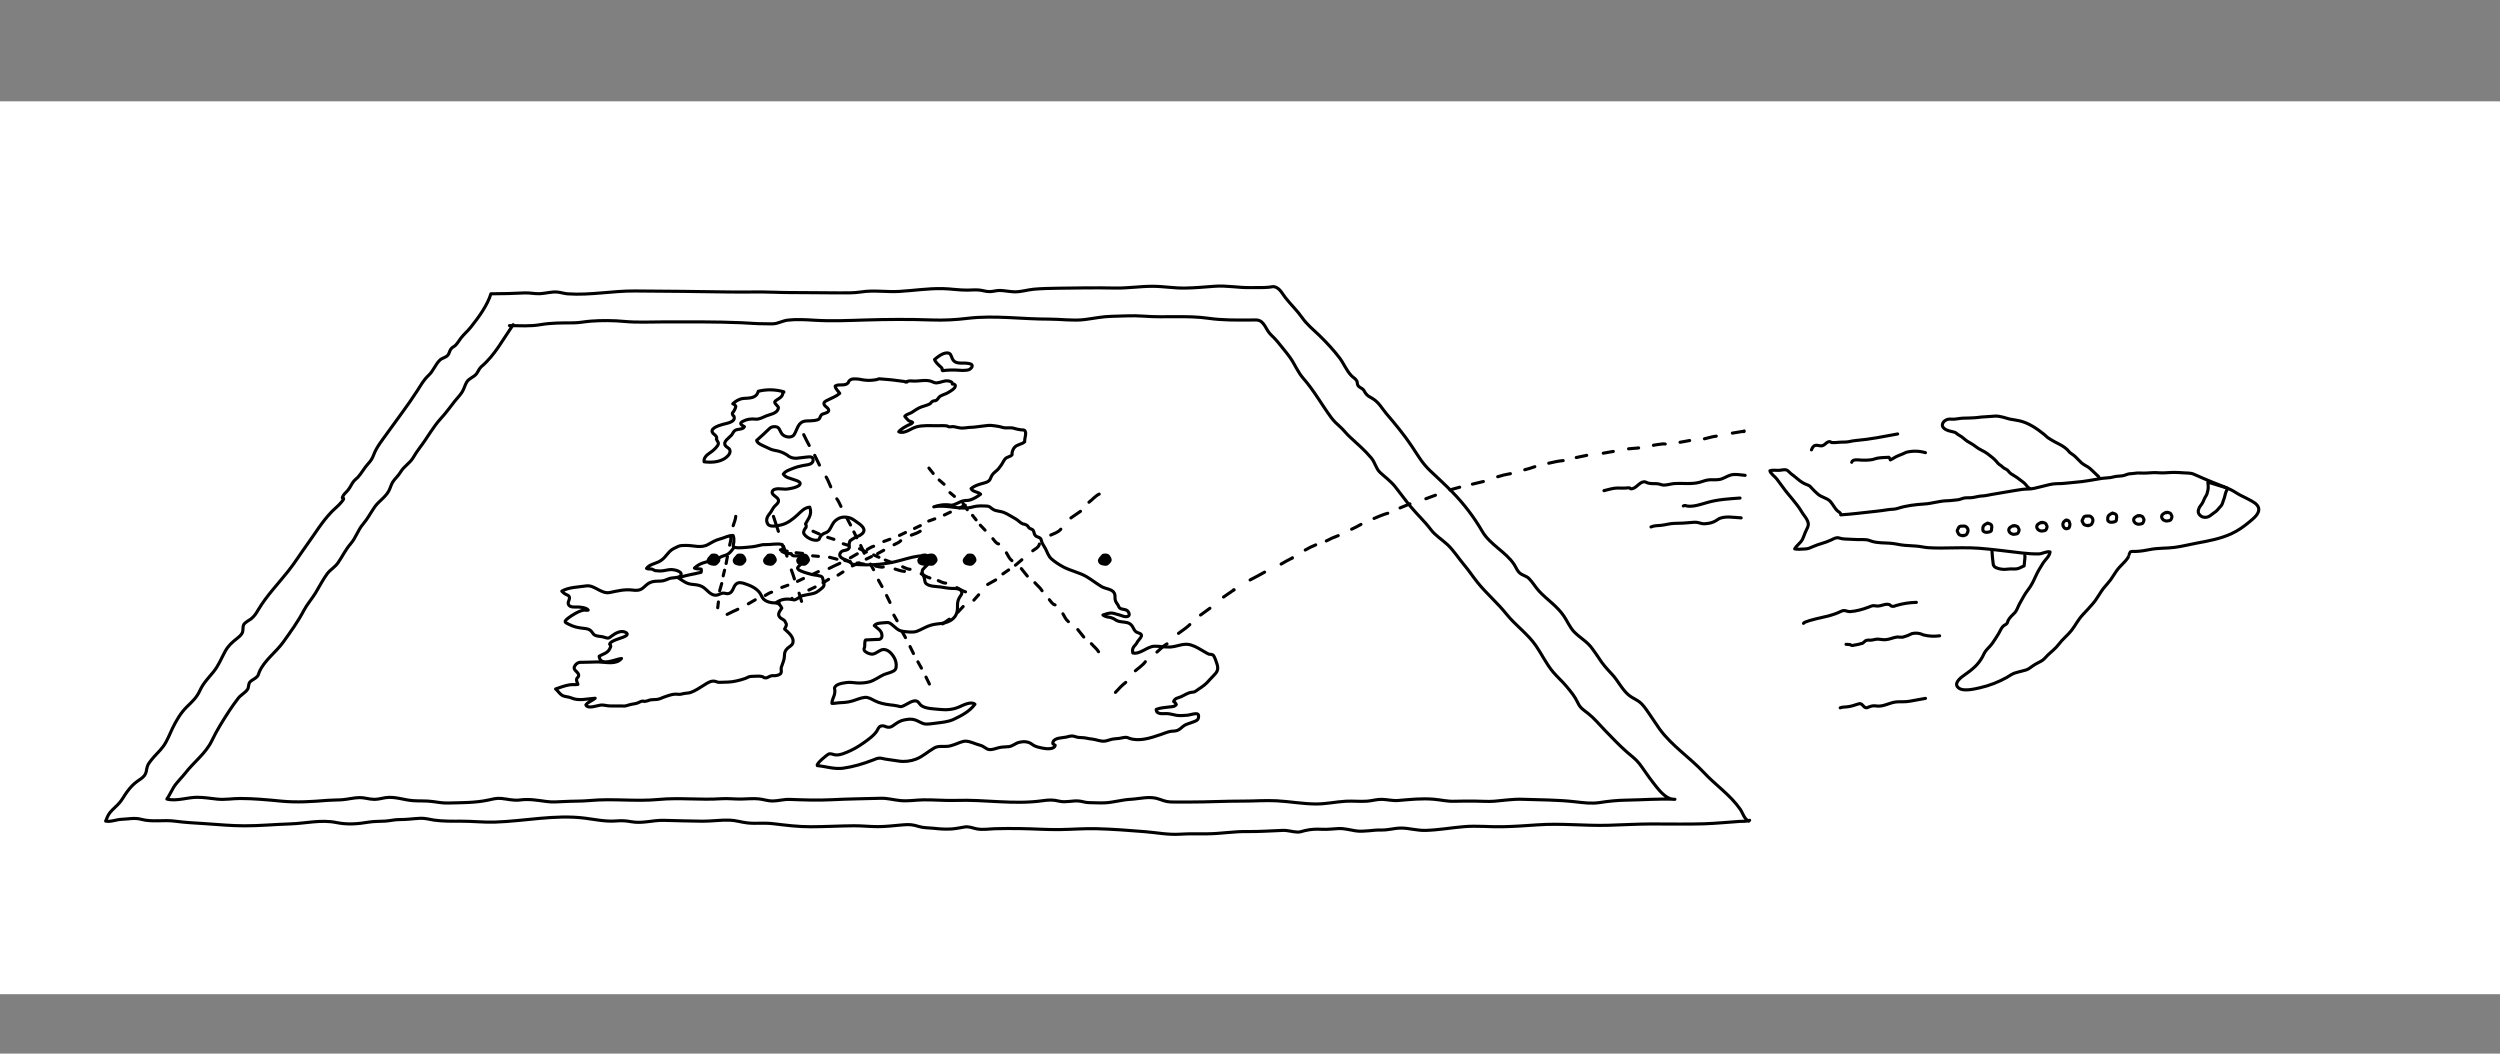 <svg xmlns="http://www.w3.org/2000/svg" fill="none" viewBox="0 0 700 295" height="295" width="700">
<rect x="0" y="0" width="700" height="295" fill="#808080" stroke="none"/>
<rect fill="white" transform="translate(0 28.375)" height="250" width="700"></rect>
<path fill="white" d="M143.686 90.919C140.97 94.821 138.522 99.501 134.865 102.58C134.167 103.167 134.006 103.821 133.489 104.56C132.709 105.676 131.374 105.825 130.668 107.005C130.151 107.867 129.949 108.877 129.417 109.73C128.824 110.68 127.983 111.5 127.291 112.383C126.011 114.018 124.907 115.575 123.494 117.115C121.163 119.65 119.626 122.653 117.543 125.343C116.807 126.292 116.258 127.204 115.645 128.211C114.722 129.73 113.083 130.601 112.172 132.155C111.538 133.236 110.606 133.954 109.952 134.994C109.502 135.71 109.3 136.653 108.891 137.41C107.843 139.358 106.064 140.272 104.872 142.007C103.786 143.596 102.924 145.258 101.668 146.728C100.169 148.48 99.684 150.525 98.189 152.248C96.731 153.928 95.87 155.818 94.619 157.614C93.784 158.815 92.487 159.49 91.634 160.629C90.396 162.285 89.432 164.265 88.345 166.03C87.317 167.698 85.959 169.24 85.056 170.963C83.391 174.138 81.39 176.867 79.316 179.776C77.333 182.56 73.933 184.99 72.612 188.139C72.233 189.047 72.446 189.155 71.476 189.9C71.023 190.248 70.22 190.59 69.893 191.083C69.531 191.627 69.665 192.491 69.318 193.014C68.675 193.978 67.422 194.568 66.686 195.532C65.847 196.63 65.021 197.775 64.264 198.929C62.485 201.646 60.712 204.464 59.316 207.397C57.642 210.92 54.272 213.373 51.9 216.449C50.851 217.807 49.484 219.031 48.59 220.489C47.933 221.564 47.448 222.688 46.73 223.734C49.332 224.432 52.528 223.243 55.177 223.243C57.117 223.243 58.901 223.553 60.818 223.755C62.938 223.98 65.088 223.576 67.212 223.576C71.029 223.579 74.926 223.947 78.726 224.315C83.137 224.745 87.372 224.45 91.771 224.093C93.08 223.988 94.389 224.038 95.7 223.942C97.35 223.819 99.068 223.346 100.707 223.325C102.062 223.311 103.42 223.822 104.817 223.822C105.932 223.822 106.85 223.515 107.928 223.349C110.551 222.951 113.054 224.006 115.668 224.19C117.508 224.318 119.255 224.181 121.095 224.426C122.544 224.619 123.946 224.885 125.413 224.844C129.049 224.745 133.004 224.806 136.562 224.047C137.885 223.763 138.978 223.439 140.324 223.562C142.097 223.72 143.786 224.24 145.582 223.994C148.141 223.65 150.425 224.073 152.975 224.415C154.591 224.631 156.115 224.535 157.734 224.438C160.231 224.286 162.729 224.38 165.217 224.146C171.582 223.547 178.02 224.462 184.397 223.851C190.262 223.29 196.081 224.047 201.934 223.647C203.842 223.515 205.697 223.769 207.595 223.737C209.278 223.711 210.846 223.518 212.54 223.696C213.791 223.828 215.073 224.295 216.329 224.28C217.921 224.263 219.495 223.772 221.099 223.834C225.034 223.983 228.919 224.126 232.868 223.924C237.465 223.687 242.016 223.647 246.594 223.518C248.507 223.465 250.148 223.968 252.068 224.161C254.296 224.383 256.321 223.994 258.514 223.956C261.581 223.904 264.642 224.222 267.733 224.114C275.798 223.834 283.907 225.35 291.942 224.199C293.709 223.945 294.86 223.909 296.592 224.33C298.38 224.762 300.209 224.134 301.988 224.272C303.033 224.351 303.88 224.739 304.955 224.739C306.454 224.739 307.943 224.873 309.448 224.789C311.837 224.657 314.142 223.939 316.534 223.81C319.341 223.661 321.967 222.77 324.725 223.81C326.366 224.432 327.123 224.587 328.89 224.567C330.397 224.549 331.904 224.561 333.412 224.564C338.287 224.57 343.142 224.292 348.014 224.307C351.125 224.316 354.329 224.058 357.431 224.222C361.117 224.415 364.742 225.095 368.458 225.116C371.271 225.13 374.066 224.497 376.87 224.342C378.863 224.231 380.861 224.482 382.856 224.324C384.24 224.213 385.549 223.781 386.96 223.822C388.487 223.866 389.992 224.266 391.528 224.134C394.829 223.851 398.203 223.492 401.527 223.793C403.455 223.965 405.268 224.429 407.24 224.353C409.153 224.28 411.07 224.315 412.989 224.31C414.785 224.304 416.59 224.491 418.381 224.345C421.118 224.123 423.586 223.705 426.329 223.801C431.225 223.971 436.219 223.945 441.083 224.502C443.344 224.762 445.64 225.069 447.903 224.719C450.386 224.333 452.863 224.073 455.378 224.041C459.891 223.98 464.469 223.591 468.973 223.804C466.361 223.977 464.176 220.778 462.812 219.058C461.46 217.352 460.318 215.515 459.006 213.803C458.095 212.611 456.646 211.548 455.513 210.549C453.316 208.615 451.377 206.556 449.341 204.453C447.854 202.916 446.361 201.102 444.693 199.782C443.364 198.73 442.491 198.31 441.755 196.706C440.969 194.992 439.847 193.68 438.647 192.219C437.464 190.779 436.059 189.585 434.864 188.162C432.986 185.919 431.727 183.237 430.082 180.836C427.763 177.454 424.322 175.108 421.778 171.916C419.298 168.805 416.225 166.211 413.731 163.112C412.419 161.482 411.283 159.732 409.925 158.131C408.362 156.294 407.006 154.086 405.245 152.453C403.685 151.007 401.898 149.964 400.598 148.232C398.871 145.933 396.833 144.096 395.016 141.893C393.468 140.021 392.101 138.102 390.623 136.247C389.419 134.737 387.763 133.548 386.393 132.257C385.254 131.185 385.02 129.488 383.98 128.252C382.102 126.021 380.054 124.277 377.925 122.308C376.943 121.403 376.181 120.348 375.185 119.46C374.242 118.619 373.462 117.897 372.705 116.866C370.027 113.218 367.926 109.359 364.915 105.933C363.334 104.134 362.549 101.952 361.164 100.032C360.066 98.508 358.795 97.062 357.63 95.584C356.718 94.43 355.702 93.814 354.931 92.543C354.466 91.778 353.967 90.764 353.286 90.168C352.357 89.359 351.192 89.61 349.924 89.613C346.016 89.622 342.204 89.672 338.325 89.117C332.343 88.261 326.168 88.991 320.147 88.518C317.168 88.284 314.3 88.518 311.323 88.567C308.718 88.611 306.27 89.158 303.705 89.476C300.425 89.882 296.996 89.342 293.683 89.353C286.088 89.377 278.441 88.217 270.858 89.143C267.502 89.552 264.193 89.713 260.787 89.59C254.653 89.368 248.405 89.412 242.247 89.599C237.524 89.742 232.891 89.958 228.156 89.669C225.743 89.523 222.995 89.35 220.585 89.637C219.116 89.809 217.924 90.595 216.458 90.665C215.605 90.706 214.734 90.644 213.881 90.65C211.839 90.662 209.765 90.457 207.715 90.37C200.389 90.054 193.057 90.133 185.72 90.133C182.112 90.133 178.446 90.341 174.859 90.005C171.784 89.716 168.483 89.689 165.407 89.92C163.771 90.043 162.191 90.393 160.549 90.399C157.526 90.411 154.354 90.384 151.375 90.898C148.264 91.439 145.719 91.159 142.647 91.17"></path>
<path stroke-linejoin="round" stroke-linecap="round" stroke-width="0.876" stroke="black" d="M143.686 90.919C140.97 94.821 138.522 99.501 134.865 102.58C134.167 103.167 134.006 103.821 133.489 104.56C132.709 105.676 131.374 105.825 130.668 107.005C130.151 107.867 129.949 108.877 129.417 109.73C128.824 110.68 127.983 111.5 127.291 112.383C126.011 114.018 124.907 115.575 123.494 117.115C121.163 119.65 119.626 122.653 117.543 125.343C116.807 126.292 116.258 127.204 115.645 128.211C114.722 129.73 113.083 130.601 112.172 132.155C111.538 133.236 110.606 133.954 109.952 134.994C109.502 135.71 109.3 136.653 108.891 137.41C107.843 139.358 106.064 140.272 104.872 142.007C103.786 143.596 102.924 145.258 101.668 146.728C100.169 148.48 99.684 150.525 98.189 152.248C96.731 153.928 95.87 155.818 94.619 157.614C93.784 158.815 92.487 159.49 91.634 160.629C90.396 162.285 89.432 164.265 88.345 166.03C87.317 167.698 85.959 169.24 85.056 170.963C83.391 174.138 81.39 176.867 79.316 179.776C77.333 182.56 73.933 184.99 72.612 188.139C72.233 189.047 72.446 189.155 71.476 189.9C71.023 190.248 70.22 190.59 69.893 191.083C69.531 191.627 69.665 192.491 69.318 193.014C68.675 193.978 67.422 194.568 66.686 195.532C65.847 196.63 65.021 197.775 64.264 198.929C62.485 201.646 60.712 204.464 59.316 207.397C57.642 210.92 54.272 213.373 51.9 216.449C50.851 217.807 49.484 219.031 48.59 220.489C47.933 221.564 47.448 222.688 46.73 223.734C49.332 224.432 52.528 223.243 55.177 223.243C57.117 223.243 58.901 223.553 60.818 223.755C62.938 223.98 65.088 223.576 67.212 223.576C71.029 223.579 74.926 223.947 78.726 224.315C83.137 224.745 87.372 224.45 91.771 224.093C93.08 223.988 94.389 224.038 95.7 223.942C97.35 223.819 99.068 223.346 100.707 223.325C102.062 223.311 103.42 223.822 104.817 223.822C105.932 223.822 106.85 223.515 107.928 223.349C110.551 222.951 113.054 224.006 115.668 224.19C117.508 224.318 119.255 224.181 121.095 224.426C122.544 224.619 123.946 224.885 125.413 224.844C129.049 224.745 133.004 224.806 136.562 224.047C137.885 223.763 138.978 223.439 140.324 223.562C142.097 223.72 143.786 224.24 145.582 223.994C148.141 223.65 150.425 224.073 152.975 224.415C154.591 224.631 156.115 224.535 157.734 224.438C160.231 224.286 162.729 224.38 165.217 224.146C171.582 223.547 178.02 224.462 184.397 223.851C190.262 223.29 196.081 224.047 201.934 223.647C203.842 223.515 205.697 223.769 207.595 223.737C209.278 223.711 210.846 223.518 212.54 223.696C213.791 223.828 215.073 224.295 216.329 224.28C217.921 224.263 219.495 223.772 221.099 223.834C225.034 223.983 228.919 224.126 232.868 223.924C237.465 223.687 242.016 223.647 246.594 223.518C248.507 223.465 250.148 223.968 252.068 224.161C254.296 224.383 256.321 223.994 258.514 223.956C261.581 223.904 264.642 224.222 267.733 224.114C275.798 223.834 283.907 225.35 291.942 224.199C293.709 223.945 294.86 223.909 296.592 224.33C298.38 224.762 300.209 224.134 301.988 224.272C303.033 224.351 303.88 224.739 304.955 224.739C306.454 224.739 307.943 224.873 309.448 224.789C311.837 224.657 314.142 223.939 316.534 223.81C319.341 223.661 321.967 222.77 324.725 223.81C326.366 224.432 327.123 224.587 328.89 224.567C330.397 224.549 331.904 224.561 333.412 224.564C338.287 224.57 343.142 224.292 348.014 224.307C351.125 224.316 354.329 224.058 357.431 224.222C361.117 224.415 364.742 225.095 368.458 225.116C371.271 225.13 374.066 224.497 376.87 224.342C378.863 224.231 380.861 224.482 382.856 224.324C384.24 224.213 385.549 223.781 386.96 223.822C388.487 223.866 389.992 224.266 391.528 224.134C394.829 223.851 398.203 223.492 401.527 223.793C403.455 223.965 405.268 224.429 407.24 224.353C409.153 224.28 411.07 224.315 412.989 224.31C414.785 224.304 416.59 224.491 418.381 224.345C421.118 224.123 423.586 223.705 426.329 223.801C431.225 223.971 436.219 223.945 441.083 224.502C443.344 224.762 445.64 225.069 447.903 224.719C450.386 224.333 452.863 224.073 455.378 224.041C459.891 223.98 464.469 223.591 468.973 223.804C466.361 223.977 464.176 220.778 462.812 219.058C461.46 217.352 460.318 215.515 459.006 213.803C458.095 212.611 456.646 211.548 455.513 210.549C453.316 208.615 451.377 206.556 449.341 204.453C447.854 202.916 446.361 201.102 444.693 199.782C443.364 198.73 442.491 198.31 441.755 196.706C440.969 194.992 439.847 193.68 438.647 192.219C437.464 190.779 436.059 189.585 434.864 188.162C432.986 185.919 431.727 183.237 430.082 180.836C427.763 177.454 424.322 175.108 421.778 171.916C419.298 168.805 416.225 166.211 413.731 163.112C412.419 161.482 411.283 159.732 409.925 158.131C408.362 156.294 407.006 154.086 405.245 152.453C403.685 151.007 401.898 149.964 400.598 148.232C398.871 145.933 396.833 144.096 395.016 141.893C393.468 140.021 392.101 138.102 390.623 136.247C389.419 134.737 387.763 133.548 386.393 132.257C385.254 131.185 385.02 129.488 383.98 128.252C382.102 126.021 380.054 124.277 377.925 122.308C376.943 121.403 376.181 120.348 375.185 119.46C374.242 118.619 373.462 117.897 372.705 116.866C370.027 113.218 367.926 109.359 364.915 105.933C363.334 104.134 362.549 101.952 361.164 100.032C360.066 98.508 358.795 97.062 357.63 95.584C356.718 94.43 355.702 93.814 354.931 92.543C354.466 91.778 353.967 90.764 353.286 90.168C352.357 89.359 351.192 89.61 349.924 89.613C346.016 89.622 342.204 89.672 338.325 89.117C332.343 88.261 326.168 88.991 320.147 88.518C317.168 88.284 314.3 88.518 311.323 88.567C308.718 88.611 306.27 89.158 303.705 89.476C300.425 89.882 296.996 89.342 293.683 89.353C286.088 89.377 278.441 88.217 270.858 89.143C267.502 89.552 264.193 89.713 260.787 89.59C254.653 89.368 248.405 89.412 242.247 89.599C237.524 89.742 232.891 89.958 228.156 89.669C225.743 89.523 222.995 89.35 220.585 89.637C219.116 89.809 217.924 90.595 216.458 90.665C215.605 90.706 214.734 90.644 213.881 90.65C211.839 90.662 209.765 90.457 207.715 90.37C200.389 90.054 193.057 90.133 185.72 90.133C182.112 90.133 178.446 90.341 174.859 90.005C171.784 89.716 168.483 89.689 165.407 89.92C163.771 90.043 162.191 90.393 160.549 90.399C157.526 90.411 154.354 90.384 151.375 90.898C148.264 91.439 145.719 91.159 142.647 91.17"></path>
<path stroke-linejoin="round" stroke-linecap="round" stroke-width="0.876" stroke="black" d="M253.232 106.816C250.88 106.463 248.52 106.211 246.151 106.062C245.719 106.241 245.266 106.352 244.796 106.398C243.566 106.582 242.462 106.515 241.255 106.305C240.4 106.109 239.532 106.051 238.656 106.13C238.051 106.267 237.66 106.626 237.479 107.202C236.494 108.242 234.929 107.38 233.862 108.09C233.821 108.753 234.791 109.623 235.121 110.134C234.146 111.008 233.097 111.332 231.952 111.925C231.651 112.08 230.898 112.375 230.749 112.766C230.372 113.751 232.349 114.165 231.99 115.109C231.853 115.465 231.295 115.608 230.988 115.722C230.059 116.07 230.08 115.906 229.738 116.584C229.469 117.116 229.519 117.352 228.879 117.56C227.874 117.887 226.761 117.787 225.724 117.872C223.399 118.062 223.376 120.048 222.362 121.684C221.691 122.774 219.643 122.426 218.942 121.485C218.171 120.448 218.34 119.382 216.71 119.464C215.995 119.499 215.685 119.762 215.194 120.244C214.108 121.316 213.006 122.295 211.867 123.308C211.987 124.222 213.725 124.789 214.467 125.166C215.381 125.63 216.117 125.984 217.081 126.133C218.305 126.323 219.26 126.711 220.309 127.348C221.063 128.028 221.953 128.35 222.985 128.312C223.972 128.183 224.959 128.069 225.949 127.973C226.75 127.891 227.719 127.769 227.673 128.855C227.614 130.181 225.818 130.132 224.79 130.357C223.887 130.555 223.008 130.754 222.178 131.098C221.206 131.502 219.915 131.861 219.325 132.752C220.055 133.762 220.867 133.786 222.056 134.23C222.511 134.399 223.995 134.75 224.042 135.334C224.13 136.432 220.905 136.891 220.142 136.958C219.246 137.04 216.57 136.342 216.214 137.723C215.98 138.626 217.806 139.14 217.957 140.002C218.109 140.878 217.271 141.304 216.815 141.842C216.333 142.412 216.044 143.159 215.559 143.741C214.844 144.599 214.277 145.639 215.016 146.773C215.612 147.684 217.66 147.199 218.591 147.012C220.353 146.662 221.986 145.382 223.262 144.208C224.357 143.2 225.167 142.166 226.723 142C227.109 142.978 227.053 143.951 226.56 144.921C226.209 145.505 225.873 146.095 225.549 146.694C225.748 147.009 225.786 147.345 225.672 147.701C225.278 148.107 225.056 148.587 225.006 149.144C225.199 150.398 228.365 151.943 229.367 150.976C229.583 150.228 230.053 149.682 230.772 149.331C231.289 149.191 231.73 148.937 232.095 148.566C232.793 147.64 233.036 146.527 233.959 145.741C235.048 144.813 236.249 144.599 237.677 144.935C238.717 145.181 239.444 145.873 240.306 146.457C241.942 147.564 242.716 148.788 240.721 149.933C239.751 150.304 238.849 150.798 238.016 151.417C237.741 152.022 237.677 152.65 237.817 153.301C237.429 154.385 236.062 153.83 235.431 154.633C234.75 155.498 235.314 156.064 236.106 156.488C236.903 156.748 237.63 157.136 238.282 157.653C238.559 157.98 238.924 158.109 239.371 158.03C243.139 158.308 246.87 158.135 250.559 157.3C252.717 156.812 254.897 156.009 257.099 155.723C257.972 155.609 260.519 155.363 260.873 156.596C260.622 157.18 260.251 157.668 259.757 158.059C259.263 158.521 258.793 159.003 258.343 159.508C257.984 160.379 258.486 160.934 258.767 161.696C258.971 162.248 258.846 163.022 259.336 163.437C260.321 164.272 262.184 164.176 263.367 164.354C264.407 164.509 265.418 164.734 266.47 164.757C267.27 164.775 268.862 164.67 269.242 165.634C269.525 166.349 268.844 166.89 268.546 167.48C267.816 168.931 268.281 169.825 267.977 171.303C267.582 173.231 265.707 174.239 263.922 174.513C262.853 174.677 261.802 174.732 260.753 175.016C259.334 175.401 258.107 176.246 256.746 176.757C255.63 177.174 253.965 176.917 252.805 176.783C251.421 176.619 250.655 175.588 249.592 174.77C248.958 174.286 248.689 174.259 247.866 174.347C246.931 174.449 245.4 174.376 244.804 175.162C245.605 175.898 246.773 176.497 246.922 177.653C247.024 178.439 246.887 178.74 246.256 179.02C245.581 179.047 244.907 179.073 244.235 179.099C243.613 179.117 242.991 179.149 242.368 179.19C242.041 179.485 242.178 180.674 242.091 181.217C241.793 181.757 241.889 182.187 242.38 182.508C242.929 182.905 243.543 183.127 244.223 183.168C245.4 183.063 246.318 181.868 247.436 181.86C248.911 181.848 250.208 183.577 250.661 184.757C250.944 185.499 251.114 186.621 250.731 187.389C250.346 188.16 248.088 188.61 247.492 188.882C246.201 189.472 244.822 190.538 243.426 190.918C242.389 191.198 241.109 191.286 240.046 191.236C239.006 191.186 238.066 190.953 236.997 191.119C236.009 191.271 233.912 191.511 233.658 192.685C233.816 193.339 233.792 193.994 233.591 194.648L233.234 195.6C233.123 195.994 232.89 196.529 232.945 196.938C233.538 196.996 234.116 196.83 234.704 196.795C236.199 196.701 237.14 196.713 238.7 196.266C239.804 195.948 241.001 195.375 242.155 195.267C243.157 195.174 244.054 195.778 244.91 196.205C246.288 196.894 247.69 197.172 249.218 197.362C249.925 197.449 250.614 197.499 251.31 197.665C252.349 197.914 252.212 198.01 253.381 197.429C254.228 197.008 255.428 196.132 256.451 196.252C257.154 196.333 257.394 197.081 257.853 197.47C259.068 198.498 261.697 198.474 263.213 198.647C264.977 198.851 266.928 198.679 268.567 197.94C269.575 197.484 271.979 196.254 272.978 197.183C271.561 199.155 269.18 200.411 267.016 201.422C265.538 202.114 263.823 202.26 262.222 202.462C261.317 202.575 260.204 202.765 259.263 202.736C258.226 202.704 257.263 201.924 256.293 201.597C255.215 201.232 254.33 201.369 253.267 201.565C251.882 201.819 251.155 202.427 250.065 203.183C249.484 203.642 248.83 203.75 248.102 203.507C247.603 203.23 247.097 203.163 246.592 203.309C245.929 203.592 245.809 204.29 245.392 204.883C244.74 205.806 243.68 206.63 242.78 207.299C241.399 208.324 239.85 209.379 238.288 210.106C237.113 210.652 235.279 211.514 233.95 211.376C233.234 211.301 232.779 210.932 232.081 211.108C231.739 211.195 228.494 213.786 228.838 214.368C231.28 214.607 233.623 215.437 236.079 215.095C238.863 214.706 241.699 213.871 244.331 212.849C245.105 212.548 245.786 212.189 246.627 212.288C247.042 212.337 247.445 212.475 247.857 212.542C249.13 212.744 250.419 212.904 251.695 213.103C253.275 213.348 255.008 213.129 256.488 212.557C258.437 211.8 259.792 210.459 261.568 209.437C262.772 208.745 264.112 209.113 265.424 208.967C266.031 208.899 266.627 208.677 267.206 208.493C268.216 208.175 269.446 207.471 270.492 207.527C271.771 207.597 273.127 208.344 274.388 208.651C275.309 208.873 275.682 209.364 276.486 209.747C277.301 210.135 278.638 209.638 279.451 209.402C280.487 209.101 281.375 209.183 282.433 209.063C283.552 208.935 284.296 208.12 285.357 207.851C286.592 207.538 287.93 207.614 288.923 208.368C289.928 209.133 290.755 209.215 292.002 209.49C292.919 209.691 295.177 209.919 295.449 208.695C295.037 208.333 294.613 208.4 294.865 207.714C295.291 206.551 297.523 206.604 298.495 206.396C299.065 206.273 299.681 206.046 300.277 206.081C300.809 206.113 301.326 206.384 301.852 206.458C302.655 206.566 303.414 206.504 304.209 206.68C304.744 206.799 305.182 206.878 305.728 206.931C306.961 207.048 308.193 207.693 309.449 207.494C310.174 207.381 310.869 207.059 311.596 206.934C312.198 206.828 312.843 206.837 313.451 206.744C314.026 206.656 314.663 206.446 315.245 206.455C315.691 206.463 315.928 206.63 316.357 206.776C317.622 207.199 319.08 207.161 320.368 206.96C321.966 206.712 323.54 206.162 325.071 205.648C325.915 205.365 326.759 204.982 327.635 204.807C328.255 204.682 328.962 204.755 329.563 204.553C330.448 204.255 330.837 203.636 331.57 203.154C332.172 202.76 332.943 202.584 333.624 202.324C334.155 202.12 335.064 201.883 335.411 201.387C335.598 201.121 335.732 200.294 335.443 199.999C335.008 199.549 333.077 200.215 332.56 200.256C331.558 200.332 330.448 200.44 329.452 200.294C328.544 200.16 327.703 199.841 326.765 199.806C325.827 199.771 323.713 200.18 323.742 198.635C324.764 198.182 326.225 198.112 327.27 197.969C327.954 197.876 328.927 197.937 329.356 197.274C329.21 196.915 328.965 196.631 328.62 196.427C328.988 195.439 329.794 195.469 330.659 195.095C331.64 194.668 332.502 194.008 333.588 193.853C334.234 193.76 334.351 193.848 334.874 193.465C335.852 192.743 337.059 192.08 337.909 191.204C338.505 190.591 339.033 189.933 339.652 189.335C340.812 188.207 341.259 187.456 340.762 185.943C340.578 185.382 340.129 183.866 339.641 183.399C339.296 183.235 338.931 183.165 338.545 183.189C338.131 183.011 337.736 182.803 337.357 182.561C336.025 181.781 334.874 181.027 333.41 180.574C331.465 179.973 329.657 181.042 327.708 181.162C326.219 181.252 324.744 180.905 323.269 180.945C321.171 181.004 319.278 183.297 317.184 182.824C316.968 181.977 317.196 181.24 317.873 180.615C318.139 180.3 318.364 179.961 318.551 179.596C318.782 179.24 319.55 178.451 319.603 178.071C319.696 177.414 319.016 177.35 318.396 177.072C317.561 176.698 317.535 176.076 317.038 175.334C316.229 174.128 315.008 174.283 313.743 174.064C313.285 173.985 312.963 173.9 312.563 173.701C311.985 173.266 311.339 172.974 310.624 172.819C309.949 172.793 309.35 172.588 308.827 172.206C309.502 171.987 310.285 171.686 311 171.645C311.707 171.604 312.402 171.952 313.095 172.095C313.787 172.238 314.517 172.638 315.166 172.67C316.176 172.717 316.436 172.109 315.913 171.297C315.347 170.418 314.199 170.801 313.515 170.243C313.331 170.094 313.144 169.6 313.042 169.428C312.735 168.923 312.347 168.514 312.248 167.9C312.151 167.304 312.3 166.729 312.04 166.148C311.479 164.894 309.575 164.915 308.462 164.258C307.048 163.422 305.745 162.382 304.335 161.529C302.287 160.288 299.749 159.844 297.645 158.699C296.538 158.097 295.361 157.332 294.412 156.494C293.489 155.679 293.252 154.583 292.686 153.546C292.332 152.901 291.865 152.32 291.657 151.604C291.497 151.058 291.543 150.818 291.018 150.538C290.693 150.362 290.372 150.327 290.068 150.097C289.455 149.629 289.657 149.142 289.321 148.557C289.043 148.075 288.509 148.169 288.114 147.792L287.737 147.246C287.358 146.927 286.917 146.749 286.42 146.711C285.614 146.387 285.085 145.654 284.32 145.248C283.251 144.681 282.126 143.89 281.005 143.457C280.111 143.113 279.045 143.151 278.192 142.704C277.432 142.306 277.245 141.757 276.36 141.708C275.168 141.64 273.611 141.576 272.472 141.918C268.92 142.987 265.085 141.147 261.46 141.918C262.106 141.687 262.769 141.524 263.449 141.424C264.41 141.278 265.365 141.29 266.318 141.462C267.544 141.398 268.508 140.516 269.668 140.247C270.349 140.089 270.997 140.194 271.681 139.978C272.639 139.675 273.775 139 274.567 138.378C273.863 137.662 272.393 137.796 271.9 136.8C272.718 136.111 273.755 135.757 274.762 135.46C275.828 135.144 276.936 135.042 277.339 133.961C277.648 133.126 277.978 132.655 278.7 132.077C279.5 131.437 279.778 131.02 280.388 130.167C280.791 129.603 281.069 128.82 281.565 128.361C282.027 127.932 283.029 127.842 283.379 127.325C283.446 127.225 283.335 126.971 283.359 126.86C283.484 126.27 283.666 125.733 284.06 125.274C284.822 124.386 286.145 124.456 286.917 123.679C286.782 122.835 287.612 121.103 286.87 120.507C286.648 120.329 286.178 120.393 285.918 120.361C285.228 120.273 284.53 120.115 283.864 119.917C282.871 119.619 282.03 119.92 281.048 119.762C280.593 119.689 280.16 119.479 279.684 119.414C278.945 119.312 278.139 119.137 277.397 119.108C276.439 119.07 275.443 119.321 274.485 119.382C273.673 119.435 272.893 119.645 272.078 119.639C271.026 119.634 269.934 119.955 268.906 119.838C268.362 119.777 267.866 119.607 267.343 119.517C266.954 119.423 266.56 119.42 266.166 119.505C265.812 119.555 265.497 119.476 265.214 119.268C264.247 119.116 263.251 119.204 262.263 119.204C260.33 119.204 258.329 119.02 256.448 119.566C255.101 119.958 253.194 121.614 251.66 120.892C252.189 120.156 253.489 119.473 254.225 119.081C254.657 118.854 255.282 118.734 255.539 118.29C255.256 117.969 254.745 118.042 254.391 117.747C254.003 117.422 253.655 116.964 253.348 116.564C253.725 116.014 254.698 115.848 255.273 115.497C255.936 115.091 256.547 114.624 257.239 114.262C258.273 113.721 259.506 113.602 260.487 113.003L260.823 112.591C261.139 112.319 261.51 112.185 261.93 112.194C262.64 111.931 262.684 111.297 263.292 110.923C263.972 110.505 264.822 110.339 265.523 109.898C265.979 109.609 267.603 108.762 267.489 107.97C267.431 107.564 266.978 107.508 266.654 107.529C266.779 106.91 265.836 106.685 265.363 106.647C264.276 106.556 263.359 107.126 262.307 107.208C261.597 107.263 261.244 106.918 260.601 106.726C258.965 106.229 257.119 106.848 255.434 106.676C254.718 106.603 254.225 106.676 253.515 106.977H253.947"></path>
<path stroke-linejoin="round" stroke-linecap="round" stroke-width="0.876" stroke="black" d="M263.906 103.787C265.44 103.591 266.971 103.55 268.501 103.667C268.825 103.688 269.15 103.708 269.471 103.726C269.944 103.699 270.917 103.696 271.373 103.489C271.633 103.372 272.079 102.937 272.164 102.689C272.445 101.874 271.387 101.801 270.783 101.716C269.243 101.503 267.45 102.137 266.646 100.416C266.302 99.677 266.264 98.789 265.148 98.818C263.877 98.853 262.572 99.896 261.675 100.664C261.923 101.421 262.782 102.177 263.349 102.686C263.632 102.943 263.871 103.063 263.763 103.495H263.906"></path>
<path stroke-linejoin="round" stroke-linecap="round" stroke-width="0.876" stroke="black" d="M219.469 109.702C217.06 109.022 214.673 108.972 212.316 109.556C211.752 111.61 209.859 111.42 208.151 111.566C207.041 111.662 205.983 112.302 205.183 113.058C205.565 113.178 205.849 113.421 206.033 113.792C205.872 114.484 205.557 115.097 205.083 115.632C205.013 115.988 205.142 116.271 205.466 116.485C206.252 118.214 203.272 118.556 202.329 118.839C201.307 119.146 198.26 120.025 199.808 121.483C200.071 121.67 200.305 121.892 200.506 122.149C200.699 122.406 200.725 122.671 200.588 122.94C200.845 123.694 201.476 123.936 200.918 124.775C200.384 125.578 199.484 126.34 198.689 126.86C197.848 127.409 196.963 128.251 197.153 129.302C199.51 129.603 202.367 129.398 204.014 127.395C204.321 127.021 204.555 126.431 204.327 125.922C204.099 125.414 203.427 125.233 203.118 124.783C202.344 123.65 204.076 122.683 204.774 121.886C205.116 121.494 205.265 121.05 205.609 120.685C206.316 119.94 208.01 120.437 208.428 119.479C207.66 119.02 206.813 118.597 207.969 117.989C209.187 117.346 210.236 117.235 211.539 117.358C212.626 117.46 213.613 116.832 214.58 116.447C215.558 116.058 217.346 115.769 217.81 114.688C218.12 113.97 217.895 113.935 217.407 113.388C216.765 112.667 216.73 112.462 217.559 111.943C218.473 111.367 219.218 110.999 219.177 109.842H219.466"></path>
<path stroke-linejoin="round" stroke-linecap="round" stroke-width="0.876" stroke="black" d="M221.635 167.848C220.043 167.564 218.623 167.848 217.373 168.695C218.094 169.025 218.606 169.553 218.901 170.281C218.337 171.157 217.519 171.993 218.427 172.913C218.804 173.292 219.394 173.444 219.727 173.842C219.754 173.871 220.148 174.668 220.122 174.598C220.352 175.223 219.911 175.562 219.692 176.135C220.703 177.093 222.485 178.407 221.976 180.087C221.787 180.718 220.858 181.164 220.452 181.568C219.692 182.321 219.681 182.821 219.628 183.828C219.57 184.924 219.102 185.753 218.79 186.779C218.626 187.313 218.778 187.433 218.766 187.956C218.752 188.721 218.308 188.885 217.642 189.092C217.171 189.218 216.692 189.247 216.205 189.18C215.831 189.247 215.483 189.375 215.156 189.562C214.8 189.808 214.399 189.869 213.955 189.743C213.739 189.557 213.494 189.44 213.222 189.396C212.41 189.221 211.332 189.402 210.474 189.387C209.699 189.375 209.331 189.717 208.698 189.96C207.865 190.278 206.945 190.483 206.077 190.69C204.646 191.029 203.118 191.005 201.652 191.052C200.776 191.078 200.928 190.932 200.227 190.766C199.117 190.503 198.077 191.233 197.171 191.797C196.018 192.516 194.677 193.43 193.397 193.885C192.752 194.113 192.042 194.058 191.385 194.213C190.748 194.365 190.395 194.476 189.737 194.388C188.373 194.207 186.802 194.89 185.505 195.337C184.76 195.732 183.965 195.913 183.127 195.881C182.774 195.91 182.417 195.942 182.064 195.971C181.553 196.181 181.024 196.327 180.478 196.406L180.037 196.295C179.385 196.357 179.21 196.549 178.664 196.783C177.936 197.093 177.119 197.096 176.35 197.312C175.424 197.569 175.188 197.759 174.294 197.68C173.681 197.627 173.128 197.692 172.524 197.68C171.89 197.668 171.204 197.689 170.57 197.656C169.702 197.61 169.016 197.315 168.113 197.429C167.211 197.543 164.538 198.603 164.05 197.37C164.59 196.547 165.887 196.19 166.638 195.51C164.441 195.635 162.032 196.348 159.964 195.416C159.125 195.039 158.141 195.153 157.352 194.665C156.677 194.248 156.181 193.404 155.57 192.91C156.818 192.475 158.226 191.946 159.522 191.75C160.285 191.636 161.071 191.765 161.813 191.633C161.716 191.207 161.333 190.617 161.442 190.17C161.529 189.808 161.926 189.624 162.008 189.273C162.227 188.341 160.796 187.871 160.764 187.062C160.743 186.563 161.249 185.932 161.719 185.666C162.227 185.377 162.727 185.435 163.293 185.441C164.795 185.458 166.305 185.321 167.801 185.359C169.775 185.409 172.489 186.162 174.019 184.383C172.46 184.486 168.023 186.828 167.766 183.75C168.855 183.063 169.962 182.996 170.689 181.746C170.795 181.506 170.9 181.267 171.002 181.027C171.031 180.756 170.935 180.548 170.707 180.402C170.757 179.491 173.721 178.723 174.463 178.422C175.109 178.162 176.26 177.636 175.188 177.069C173.882 176.38 172.267 177.318 171.271 178.077C171.017 178.27 170.64 178.606 170.327 178.661C169.948 178.728 169.284 178.433 168.925 178.346C168.239 178.173 167.187 178.173 166.58 177.867C166.127 177.639 166.004 177.268 165.665 176.865C165.023 176.102 164.295 176.026 163.32 175.921C161.737 175.749 160.685 175.518 159.271 174.803C158.115 174.218 157.758 174.142 159.078 173.079C159.99 172.346 162.169 170.991 163.466 170.836C163.886 170.786 164.29 170.97 164.69 170.824C164.234 170.135 162.522 169.98 161.751 169.96C160.974 169.939 159.49 170.187 159.137 169.177C158.868 168.411 159.835 167.669 159.292 166.904C159.128 166.673 158.328 166.41 158.059 166.2C157.79 165.99 157.522 165.771 157.308 165.523C159.248 164.395 161.929 164.395 164.1 164.059C166.474 163.691 168.291 166.416 170.792 165.896C172.869 165.464 174.942 164.947 177.057 165.213C178.021 165.336 178.985 165.388 179.812 164.801C180.557 164.272 181.123 163.522 181.976 163.127C182.961 162.672 183.974 162.739 185.052 162.695C186.01 162.654 186.58 162.289 187.465 161.976C188.218 161.714 190.286 161.851 190.64 161.106C191.224 159.873 188.487 159.467 187.958 159.473C186.848 159.485 185.879 159.905 184.763 159.876C184.325 159.87 183.889 159.835 183.454 159.777C183.145 159.64 182.838 159.494 182.534 159.347C182.029 159.222 181.494 159.435 181.036 159.152C181.713 158.112 183.361 157.834 184.398 157.323C185.844 156.613 186.413 155.617 187.427 154.502C188.078 153.783 188.981 153.432 189.845 153.012C190.511 152.688 191.274 152.743 192.019 152.723C194.168 152.664 196.242 153.587 198.243 152.466C199.347 151.846 200.361 151.215 201.6 150.912C202.85 150.605 203.954 149.889 205.265 149.933C205.534 150.567 205.508 151.116 205.473 151.788C205.461 151.992 205.239 152.813 205.315 152.977C205.616 153.643 208.417 153.295 208.908 153.266C210.091 153.193 211.262 153.056 212.41 152.761C213.14 152.574 213.652 152.46 214.344 152.492C215.778 152.562 217.624 152.062 219.035 152.492C219.041 152.74 219.152 152.936 219.359 153.059C219.397 153.634 218.775 153.789 218.933 154.414C219.83 154.922 220.519 155.019 221.541 155.019C222.044 156.535 224.503 154.621 224.93 156.634C225.131 157.577 224.375 157.782 223.767 158.427C223.364 158.857 223.104 159.035 223.574 159.488C223.825 159.727 224.775 160.092 225.055 160.195C225.765 160.452 226.545 160.633 227.266 160.849C227.83 161.018 229.802 161.121 230.185 161.565C230.401 161.813 230.447 162.464 230.538 162.765C230.722 163.367 230.897 163.776 230.512 164.31C230.258 164.664 229.311 165.338 228.984 165.587C228.394 166.037 227.76 166.18 227.042 166.323C226.288 166.472 225.514 166.586 224.766 166.779C224.167 166.933 223.942 167.155 223.457 167.477C223.019 167.769 222.02 168.417 221.766 167.541"></path>
<path stroke-linejoin="round" stroke-linecap="round" stroke-width="0.876" stroke="black" d="M205.329 153.564C204.894 154.11 204.31 154.925 203.559 155.296C202.878 155.632 202.23 155.664 201.599 156.064C200.904 156.505 200.124 156.867 199.312 157.028C197.451 157.396 195.877 157.685 194.445 159.067C194.983 159.38 195.734 159.19 196.332 159.365C196.426 159.663 196.417 159.961 196.3 160.253C194.586 160.697 192.833 160.872 189.889 161.786C191.349 162.692 192.071 163.376 193.54 163.586C194.586 163.735 195.517 163.703 196.499 164.193C198.047 164.967 198.926 167.021 200.872 166.6C201.383 166.489 201.894 166.101 202.426 166.072C203.138 166.031 203.433 166.39 204.129 166.159C205.236 165.788 205.282 164.372 206.018 163.621C206.755 162.87 207.716 163.159 208.557 163.434C210.099 163.936 211.963 164.745 212.857 166.183C213.403 167.059 213.382 167.593 214.378 168.183C215.488 168.844 216.899 168.847 218.164 168.858"></path>
<path stroke-linejoin="round" stroke-linecap="round" stroke-width="0.876" stroke="black" d="M489.893 229.678C489.063 230.067 488.079 229.929 487.182 229.988C483.849 230.213 480.543 230.549 477.198 230.662C472.256 230.829 467.302 230.686 462.356 230.709C458.387 230.727 454.385 230.958 450.412 231.074C443.747 231.27 437.093 230.476 430.444 230.963C427.22 231.2 423.992 231.407 420.758 231.483C417.163 231.568 413.57 231.159 409.977 231.457C406.364 231.758 402.803 232.403 399.169 232.514C396.792 232.587 394.507 231.84 392.229 231.86C390.374 231.878 388.659 232.456 386.752 232.403C384.336 232.336 381.956 232.991 379.558 232.634C377.948 232.395 376.432 231.927 374.791 231.994C373.245 232.059 371.805 232.287 370.231 232.205C368.396 232.111 367.067 232.173 365.326 232.579C364.66 232.733 364.079 232.996 363.375 232.985C361.973 232.958 360.624 232.459 359.187 232.509C355.848 232.625 352.512 232.885 349.185 232.836C345.458 232.78 341.804 233.44 338.068 233.47C335.509 233.49 333.02 233.405 330.453 233.572C327.07 233.791 323.921 233.137 320.58 232.868C316.093 232.506 311.571 232.158 307.064 232.038C303.571 231.945 300.127 232.24 296.645 232.284C293.011 232.327 289.407 232.056 285.782 232.006C283.407 231.974 281.02 231.965 278.646 232.038C276.875 232.094 275.167 232.418 273.423 232.07C272.111 231.81 271.378 231.346 269.999 231.571C268.761 231.775 267.642 232.035 266.38 232.114C264.651 232.222 263.085 232.103 261.38 231.916C259.951 231.758 258.596 231.84 257.235 231.407C255.505 230.858 254.553 230.814 252.748 230.966C250.414 231.162 248.051 231.466 245.711 231.46C243.506 231.454 241.312 231.203 239.107 231.215C235.079 231.238 231.054 231.486 227.017 231.492C223.336 231.498 220.018 231.057 216.387 230.625C214.033 230.344 211.67 230.671 209.327 230.423C207.621 230.242 206 229.69 204.274 229.64C201.727 229.567 199.229 229.95 196.691 229.938C193.048 229.923 189.418 229.763 185.79 229.696C182.69 229.637 179.857 230.654 176.717 230.075C175.224 229.801 174.074 229.737 172.546 229.862C169.508 230.107 166.648 229.442 163.646 229.071C155.312 228.042 146.853 229.932 138.539 230.189C135.394 230.286 132.239 229.918 129.081 229.932C126.607 229.944 123.97 229.97 121.522 229.626C120.193 229.439 119.086 229.065 117.704 229.12C115.767 229.199 113.88 229.509 111.938 229.477C110.518 229.456 109.207 229.836 107.799 229.915C106.221 230.002 104.703 229.95 103.131 230.213C100.084 230.721 97.251 230.94 94.207 230.318C89.835 229.427 85.608 230.56 81.235 230.695C76.944 230.826 72.703 231.238 68.397 231.229C64.682 231.22 61.133 230.87 57.429 230.625C54.575 230.438 51.809 230.309 48.978 229.926C45.783 229.494 42.605 230.254 39.503 229.398C37.712 228.904 35.881 229.345 34.035 229.409C32.615 229.459 30.962 230.207 29.58 229.903C29.966 228.989 30.196 228.247 30.842 227.458C31.677 226.439 32.758 225.647 33.593 224.619C34.341 223.699 34.876 222.656 35.58 221.701C36.427 220.55 37.321 219.56 38.489 218.73C39.126 218.277 39.923 217.83 40.411 217.176C41.092 216.259 40.934 215.698 41.209 214.758C41.434 213.989 41.79 213.56 42.275 212.92C43.344 211.518 44.702 210.379 45.742 208.945C46.82 207.461 47.465 205.632 48.263 203.991C49.326 201.8 50.597 199.598 52.346 197.883C53.865 196.396 55.083 195.312 55.983 193.335C56.932 191.246 58.32 189.903 59.751 188.138C61.232 186.319 61.913 184.44 63.014 182.431C63.943 180.74 64.913 179.939 66.379 178.756C66.922 178.318 67.667 177.737 67.909 177.006C68.137 176.32 67.907 175.593 68.246 174.906C68.558 174.272 69.986 173.542 70.305 173.285C71.26 172.511 71.713 171.749 72.335 170.703C74.686 166.757 77.826 163.538 80.666 159.962C82.538 157.608 84.156 155.008 85.923 152.569C88.161 149.482 90.103 146.202 92.738 143.43C93.603 142.518 94.71 141.665 95.513 140.701C97.163 138.721 95.428 140.114 95.948 139.054C96.349 138.236 96.941 137.859 97.491 137.167C98.157 136.331 98.469 135.42 99.135 134.634C99.43 134.287 99.871 133.992 100.187 133.65C101.256 132.487 101.966 131.053 103.043 129.888C103.879 128.985 104.259 128.372 104.688 127.218C105.482 125.094 107.165 123.07 108.491 121.195C111.295 117.237 114.301 113.375 116.915 109.286C117.865 107.799 118.691 106.309 119.985 105.115C121.352 103.856 121.89 102.045 123.175 100.821C123.759 100.263 124.749 100.114 125.319 99.547C125.786 99.083 125.836 98.32 126.204 97.8C126.698 97.102 127.01 97.199 127.507 96.714C128.144 96.092 128.541 95.332 129.081 94.637C129.911 93.574 130.945 92.703 131.789 91.652C134.254 88.57 136.515 85.342 137.453 82.264C140.628 82.272 143.765 82.167 146.926 82.015C148.375 81.945 149.774 82.316 151.231 82.231C152.835 82.141 154.412 81.638 156.03 81.776C157.027 81.861 157.973 82.205 158.969 82.275C165.275 82.722 171.462 81.422 177.792 81.472C186.61 81.539 195.426 81.601 204.233 81.758C207.183 81.811 210.142 81.741 213.095 81.744C215.756 81.75 218.391 81.919 221.026 81.913C225.548 81.904 230.093 82.004 234.626 82.004C236.852 82.004 239.028 82.08 241.227 81.732C244.584 81.2 248.34 81.805 251.755 81.603C255.809 81.364 259.823 80.733 263.906 80.809C266.231 80.853 268.51 81.262 270.846 81.233C271.881 81.221 272.967 81.127 273.998 81.195C275.079 81.265 276.09 81.685 277.17 81.653C278.216 81.621 279.125 81.276 280.182 81.332C281.473 81.402 282.779 81.677 284.073 81.712C285.869 81.758 287.698 81.136 289.483 80.978C291.679 80.783 293.908 80.739 296.113 80.707C301.453 80.634 306.749 80.534 312.088 80.654C315.611 80.733 319.14 80.166 322.653 80.16C325.776 80.158 328.793 80.73 331.957 80.66C334.694 80.602 337.364 80.362 340.086 80.152C343.451 79.892 346.787 80.602 350.158 80.529C351.855 80.493 353.654 80.587 355.337 80.421C355.918 80.362 356.371 80.178 356.914 80.312C358.354 80.669 359.14 82.375 359.961 83.409C361.471 85.319 363.22 86.964 364.623 88.976C365.981 90.927 367.792 92.329 369.483 93.983C371.417 95.87 373.429 98.04 375.065 100.193C376.274 101.785 377.002 103.762 378.41 105.208C378.9 105.711 379.546 106.017 379.899 106.654C380.113 107.037 379.967 107.487 380.224 107.907C380.56 108.45 380.86 108.433 381.357 108.801C382.02 109.292 381.827 109.327 382.312 110.034C382.931 110.93 383.405 111.038 384.322 111.596C386.153 112.712 386.892 114.307 388.215 115.861C390.713 118.785 393.184 121.779 395.322 124.975C397.008 127.493 398.208 129.695 400.475 131.836C402.572 133.819 404.743 135.803 406.761 137.88C409.895 141.099 412.758 144.849 415.001 148.728C417.209 152.546 421.582 154.456 423.939 158.017C424.465 158.814 424.795 159.822 425.563 160.474C426.285 161.087 427.392 161.28 428.078 161.949C429.104 162.951 429.933 164.434 430.938 165.515C433.252 167.998 435.965 169.66 437.899 172.523C438.845 173.922 439.602 175.733 440.785 176.945C442.45 178.651 444.53 179.703 445.908 181.724C446.449 182.516 447.068 183.278 447.57 184.096C448.692 185.91 449.881 187.218 451.356 188.787C453.071 190.61 454.105 192.987 456.021 194.603C456.874 195.318 457.811 195.701 458.729 196.309C460.031 197.176 460.759 198.426 461.655 199.674C462.695 201.122 463.613 202.65 464.655 204.09C468.099 208.845 473.185 212.105 477.143 216.367C480.397 219.869 484.489 222.586 487.243 226.561C488.067 227.75 488.275 229.158 489.621 229.932"></path>
<path stroke-linejoin="round" stroke-linecap="round" stroke-width="0.876" stroke="black" d="M312.328 193.862C313.307 192.799 314.119 191.899 315.205 191.075"></path>
<path stroke-linejoin="round" stroke-linecap="round" stroke-width="0.876" stroke="black" d="M317.908 187.815C318.498 187.29 320.096 186.159 320.692 185.286"></path>
<path stroke-linejoin="round" stroke-linecap="round" stroke-width="0.876" stroke="black" d="M323.944 182.578C324.841 181.816 325.7 180.84 326.754 180.291"></path>
<path stroke-linejoin="round" stroke-linecap="round" stroke-width="0.876" stroke="black" d="M329.982 177.338C330.865 176.669 332.264 175.769 333.143 174.887"></path>
<path stroke-linejoin="round" stroke-linecap="round" stroke-width="0.876" stroke="black" d="M336.158 172.208C337.037 171.589 337.908 170.958 338.77 170.313"></path>
<path stroke-linejoin="round" stroke-linecap="round" stroke-width="0.876" stroke="black" d="M342.587 167.17C343.443 166.583 344.296 165.993 345.149 165.402C345.607 165.201 345.701 165.107 345.426 165.125"></path>
<path stroke-linejoin="round" stroke-linecap="round" stroke-width="0.876" stroke="black" d="M350.029 162.385C351.379 161.669 352.755 160.968 354.081 160.2"></path>
<path stroke-linejoin="round" stroke-linecap="round" stroke-width="0.876" stroke="black" d="M358.72 157.939C359.619 157.396 360.539 156.891 361.477 156.42C361.877 156.134 361.997 156.093 361.836 156.292"></path>
<path stroke-linejoin="round" stroke-linecap="round" stroke-width="0.876" stroke="black" d="M365.47 154.008C366.407 153.447 367.38 152.968 368.394 152.568"></path>
<path stroke-linejoin="round" stroke-linecap="round" stroke-width="0.876" stroke="black" d="M412.282 135.559C413.302 135.319 414.318 135.074 415.335 134.826"></path>
<path stroke-linejoin="round" stroke-linecap="round" stroke-width="0.876" stroke="black" d="M419.365 133.485C420.525 133.108 421.705 132.822 422.905 132.629"></path>
<path stroke-linejoin="round" stroke-linecap="round" stroke-width="0.876" stroke="black" d="M426.938 131.531C427.89 131.294 428.824 131.008 429.748 130.675"></path>
<path stroke-linejoin="round" stroke-linecap="round" stroke-width="0.876" stroke="black" d="M433.653 129.699C434.994 129.407 436.314 129.071 437.684 128.966"></path>
<path stroke-linejoin="round" stroke-linecap="round" stroke-width="0.876" stroke="black" d="M441.347 128.11C442.322 127.906 443.301 127.704 444.276 127.5"></path>
<path stroke-linejoin="round" stroke-linecap="round" stroke-width="0.876" stroke="black" d="M448.917 126.889C449.855 126.726 450.789 126.565 451.727 126.401"></path>
<path stroke-linejoin="round" stroke-linecap="round" stroke-width="0.876" stroke="black" d="M456.002 125.668C456.94 125.586 457.874 125.505 458.812 125.423"></path>
<path stroke-linejoin="round" stroke-linecap="round" stroke-width="0.876" stroke="black" d="M371.364 151.461C372.436 150.879 373.546 150.389 374.694 149.983"></path>
<path stroke-linejoin="round" stroke-linecap="round" stroke-width="0.876" stroke="black" d="M378.46 148.174C379.354 147.771 380.224 147.321 381.068 146.828"></path>
<path stroke-linejoin="round" stroke-linecap="round" stroke-width="0.876" stroke="black" d="M384.736 145.16C386.001 144.631 387.24 144.062 388.569 143.714"></path>
<path stroke-linejoin="round" stroke-linecap="round" stroke-width="0.876" stroke="black" d="M392.016 142.213C392.939 141.836 393.865 141.459 394.788 141.082"></path>
<path stroke-linejoin="round" stroke-linecap="round" stroke-width="0.876" stroke="black" d="M399.245 139.645L401.921 138.658"></path>
<path stroke-linejoin="round" stroke-linecap="round" stroke-width="0.876" stroke="black" d="M405.99 137.168C406.896 136.92 407.801 136.672 408.71 136.42"></path>
<path stroke-linejoin="round" stroke-linecap="round" stroke-width="0.876" stroke="black" d="M462.962 124.69C462.103 124.803 465.936 124.12 466.26 124.324"></path>
<path stroke-linejoin="round" stroke-linecap="round" stroke-width="0.876" stroke="black" d="M470.41 123.837L473.097 123.349"></path>
<path stroke-linejoin="round" stroke-linecap="round" stroke-width="0.876" stroke="black" d="M477.251 122.858C478.32 122.624 479.488 122.233 480.549 122.125"></path>
<path stroke-linejoin="round" stroke-linecap="round" stroke-width="0.876" stroke="black" d="M485.064 121.272C486.02 121.117 486.978 120.959 487.933 120.802C488.321 120.889 488.464 120.843 488.362 120.661"></path>
<path stroke-linejoin="round" stroke-linecap="round" stroke-width="0.876" stroke="black" d="M232.164 159.155C233.148 158.653 234.144 158.173 235.152 157.724"></path>
<path stroke-linejoin="round" stroke-linecap="round" stroke-width="0.876" stroke="black" d="M238.104 156.193C238.746 155.819 239.389 155.448 240.031 155.074"></path>
<path stroke-linejoin="round" stroke-linecap="round" stroke-width="0.876" stroke="black" d="M242.841 153.853C243.25 153.628 244.05 153.079 244.611 152.948"></path>
<path stroke-linejoin="round" stroke-linecap="round" stroke-width="0.876" stroke="black" d="M247.47 151.607C248.033 151.402 248.594 151.198 249.158 150.994"></path>
<path stroke-linejoin="round" stroke-linecap="round" stroke-width="0.876" stroke="black" d="M251.855 149.913C252.413 149.644 252.974 149.378 253.532 149.109"></path>
<path stroke-linejoin="round" stroke-linecap="round" stroke-width="0.876" stroke="black" d="M256.069 147.962C256.618 147.722 257.159 147.462 257.691 147.182"></path>
<path stroke-linejoin="round" stroke-linecap="round" stroke-width="0.876" stroke="black" d="M260.048 145.891C260.612 145.686 261.172 145.482 261.736 145.277"></path>
<path stroke-linejoin="round" stroke-linecap="round" stroke-width="0.876" stroke="black" d="M264.432 144.196C264.99 143.928 265.55 143.662 266.108 143.393"></path>
<path stroke-linejoin="round" stroke-linecap="round" stroke-width="0.876" stroke="black" d="M268.647 142.245C269.197 142.006 269.737 141.746 270.269 141.465"></path>
<path stroke-linejoin="round" stroke-linecap="round" stroke-width="0.876" stroke="black" d="M203.6 172.025C204.584 171.522 205.58 171.043 206.588 170.594"></path>
<path stroke-linejoin="round" stroke-linecap="round" stroke-width="0.876" stroke="black" d="M209.539 169.063C210.182 168.689 210.824 168.318 211.467 167.944"></path>
<path stroke-linejoin="round" stroke-linecap="round" stroke-width="0.876" stroke="black" d="M214.275 166.723C214.684 166.498 215.485 165.949 216.046 165.818"></path>
<path stroke-linejoin="round" stroke-linecap="round" stroke-width="0.876" stroke="black" d="M218.905 164.477C219.469 164.272 220.03 164.068 220.594 163.864"></path>
<path stroke-linejoin="round" stroke-linecap="round" stroke-width="0.876" stroke="black" d="M223.291 162.783C223.849 162.514 224.41 162.248 224.968 161.979"></path>
<path stroke-linejoin="round" stroke-linecap="round" stroke-width="0.876" stroke="black" d="M227.505 160.834C228.054 160.595 228.594 160.335 229.126 160.054"></path>
<path stroke-linejoin="round" stroke-linecap="round" stroke-width="0.876" stroke="black" d="M216.562 144.586C217.033 145.976 217.494 147.37 217.944 148.769"></path>
<path stroke-linejoin="round" stroke-linecap="round" stroke-width="0.876" stroke="black" d="M219.364 152.943C219.691 153.866 220.019 154.789 220.346 155.715"></path>
<path stroke-linejoin="round" stroke-linecap="round" stroke-width="0.876" stroke="black" d="M221.587 159.603C221.788 160.187 222.235 161.37 222.431 162.1"></path>
<path stroke-linejoin="round" stroke-linecap="round" stroke-width="0.876" stroke="black" d="M223.742 166.093C223.973 166.855 224.204 167.618 224.434 168.38"></path>
<path fill="black" d="M224.208 155.067C223.79 155.569 222.817 156.378 222.937 157.1C222.975 157.327 223.074 157.582 223.217 157.763C223.431 158.028 223.731 158.183 224.053 158.262C224.602 158.396 225.271 158.563 225.77 158.224C226.109 157.996 226.6 157.479 226.743 157.076C226.953 156.474 226.322 155.347 225.744 155.116C225.356 154.961 224.739 154.95 224.336 155.064V155.107"></path>
<path fill="black" d="M259.944 155.067C259.526 155.569 258.553 156.378 258.673 157.1C258.711 157.327 258.811 157.582 258.954 157.763C259.167 158.028 259.468 158.183 259.789 158.262C260.338 158.396 261.007 158.563 261.507 158.224C261.845 157.996 262.336 157.479 262.479 157.076C262.69 156.474 262.059 155.347 261.48 155.116C261.092 154.961 260.475 154.95 260.072 155.064V155.107"></path>
<path fill="black" d="M308.695 155.067C308.277 155.569 307.304 156.378 307.424 157.1C307.462 157.327 307.561 157.582 307.705 157.763C307.918 158.028 308.219 158.183 308.54 158.262C309.089 158.396 309.758 158.563 310.258 158.224C310.596 157.996 311.087 157.479 311.23 157.076C311.441 156.474 310.81 155.347 310.231 155.116C309.843 154.961 309.226 154.95 308.823 155.064V155.107"></path>
<path fill="black" d="M199.125 155.067C198.707 155.569 197.734 156.378 197.854 157.1C197.892 157.327 197.991 157.582 198.134 157.763C198.348 158.028 198.648 158.183 198.97 158.262C199.519 158.396 200.188 158.563 200.687 158.224C201.026 157.996 201.517 157.479 201.66 157.076C201.87 156.474 201.239 155.347 200.661 155.116C200.272 154.961 199.656 154.95 199.253 155.064V155.107"></path>
<path fill="black" d="M258.115 155.067C257.697 155.569 256.724 156.378 256.844 157.1C256.882 157.327 256.981 157.582 257.125 157.763C257.338 158.028 257.639 158.183 257.96 158.262C258.509 158.396 259.178 158.563 259.678 158.224C260.016 157.996 260.507 157.479 260.65 157.076C260.861 156.474 260.23 155.347 259.651 155.116C259.263 154.961 258.646 154.95 258.243 155.064V155.107"></path>
<path fill="black" d="M206.43 155.067C206.012 155.569 205.04 156.378 205.16 157.1C205.198 157.327 205.297 157.582 205.44 157.763C205.653 158.028 205.954 158.183 206.275 158.262C206.825 158.396 207.493 158.563 207.993 158.224C208.332 157.996 208.823 157.479 208.966 157.076C209.176 156.474 208.545 155.347 207.967 155.116C207.578 154.961 206.962 154.95 206.559 155.064V155.107"></path>
<path fill="black" d="M270.834 155.067C270.416 155.569 269.443 156.378 269.563 157.1C269.601 157.327 269.7 157.582 269.843 157.763C270.057 158.028 270.357 158.183 270.679 158.262C271.228 158.396 271.897 158.563 272.396 158.224C272.735 157.996 273.226 157.479 273.369 157.076C273.579 156.474 272.948 155.347 272.37 155.116C271.981 154.961 271.365 154.95 270.962 155.064V155.107"></path>
<path fill="black" d="M214.93 155.067C214.512 155.569 213.54 156.378 213.66 157.1C213.698 157.327 213.797 157.582 213.94 157.763C214.153 158.028 214.454 158.183 214.775 158.262C215.325 158.396 215.993 158.563 216.493 158.224C216.832 157.996 217.322 157.479 217.466 157.076C217.676 156.474 217.045 155.347 216.467 155.116C216.078 154.961 215.462 154.95 215.059 155.064V155.107"></path>
<path stroke-linejoin="round" stroke-linecap="round" stroke-width="0.876" stroke="black" d="M226.488 165.212L228.232 164.365"></path>
<path stroke-linejoin="round" stroke-linecap="round" stroke-width="0.876" stroke="black" d="M230.455 163.176L232 162.215"></path>
<path stroke-linejoin="round" stroke-linecap="round" stroke-width="0.876" stroke="black" d="M234.656 161.029C235.112 160.737 235.571 160.445 236.026 160.153"></path>
<path stroke-linejoin="round" stroke-linecap="round" stroke-width="0.876" stroke="black" d="M238.646 158.456C239.3 158.173 239.951 157.892 240.606 157.609"></path>
<path stroke-linejoin="round" stroke-linecap="round" stroke-width="0.876" stroke="black" d="M242.54 156.563C243.025 156.327 243.507 156.093 243.992 155.856"></path>
<path stroke-linejoin="round" stroke-linecap="round" stroke-width="0.876" stroke="black" d="M245.734 155.012C246.301 154.697 246.868 154.387 247.434 154.08"></path>
<path stroke-linejoin="round" stroke-linecap="round" stroke-width="0.876" stroke="black" d="M250.335 152.52C250.738 152.296 251.81 151.904 252.19 151.399"></path>
<path stroke-linejoin="round" stroke-linecap="round" stroke-width="0.876" stroke="black" d="M255.182 149.836C256.014 149.515 256.902 149.249 257.653 148.747"></path>
<path stroke-linejoin="round" stroke-linecap="round" stroke-width="0.876" stroke="black" d="M249.194 168.686C248.879 168.038 248.561 167.386 248.245 166.738"></path>
<path stroke-linejoin="round" stroke-linecap="round" stroke-width="0.876" stroke="black" d="M246.962 164.229C246.635 163.639 246.308 163.049 245.978 162.458"></path>
<path stroke-linejoin="round" stroke-linecap="round" stroke-width="0.876" stroke="black" d="M244.603 159.514C244.308 158.988 244.01 158.463 243.715 157.94"></path>
<path stroke-linejoin="round" stroke-linecap="round" stroke-width="0.876" stroke="black" d="M255.764 182.987C255.448 182.339 255.13 181.687 254.814 181.039"></path>
<path stroke-linejoin="round" stroke-linecap="round" stroke-width="0.876" stroke="black" d="M253.531 178.53C253.204 177.94 252.877 177.35 252.547 176.76"></path>
<path stroke-linejoin="round" stroke-linecap="round" stroke-width="0.876" stroke="black" d="M260.232 191.534C259.916 190.886 259.598 190.234 259.282 189.586"></path>
<path stroke-linejoin="round" stroke-linecap="round" stroke-width="0.876" stroke="black" d="M258.001 187.077C257.674 186.487 257.347 185.897 257.017 185.307"></path>
<path stroke-linejoin="round" stroke-linecap="round" stroke-width="0.876" stroke="black" d="M251.175 173.812C250.88 173.287 250.582 172.761 250.287 172.238"></path>
<path stroke-linejoin="round" stroke-linecap="round" stroke-width="0.876" stroke="black" d="M242.002 154.916C241.669 154.195 241.339 153.473 241.006 152.749"></path>
<path stroke-linejoin="round" stroke-linecap="round" stroke-width="0.876" stroke="black" d="M239.881 150.564C239.619 150.024 239.353 149.483 239.09 148.94"></path>
<path stroke-linejoin="round" stroke-linecap="round" stroke-width="0.876" stroke="black" d="M238.142 146.995C237.806 146.355 237.476 145.712 237.143 145.07"></path>
<path stroke-linejoin="round" stroke-linecap="round" stroke-width="0.876" stroke="black" d="M235.464 141.795C235.225 141.337 234.728 140.168 234.305 139.675"></path>
<path stroke-linejoin="round" stroke-linecap="round" stroke-width="0.876" stroke="black" d="M232.603 136.309C232.205 135.398 231.834 134.44 231.332 133.573"></path>
<path stroke-linejoin="round" stroke-linecap="round" stroke-width="0.876" stroke="black" d="M229.442 130.213C229.001 129.308 228.56 128.405 228.119 127.5"></path>
<path stroke-linejoin="round" stroke-linecap="round" stroke-width="0.876" stroke="black" d="M226.579 124.728C226.092 123.746 225.487 122.712 225.043 121.702"></path>
<path stroke-linejoin="round" stroke-linecap="round" stroke-width="0.876" stroke="black" d="M227.643 148.747C228.233 149.007 228.826 149.267 229.416 149.527"></path>
<path stroke-linejoin="round" stroke-linecap="round" stroke-width="0.876" stroke="black" d="M231.762 150.455C232.34 150.639 232.916 150.823 233.494 151.01"></path>
<path stroke-linejoin="round" stroke-linecap="round" stroke-width="0.876" stroke="black" d="M236.116 152.264C236.633 152.421 237.153 152.582 237.67 152.74"></path>
<path stroke-linejoin="round" stroke-linecap="round" stroke-width="0.876" stroke="black" d="M240.664 153.639C241.301 153.955 241.941 154.27 242.577 154.583"></path>
<path stroke-linejoin="round" stroke-linecap="round" stroke-width="0.876" stroke="black" d="M244.625 155.38C245.119 155.596 245.609 155.813 246.103 156.029"></path>
<path stroke-linejoin="round" stroke-linecap="round" stroke-width="0.876" stroke="black" d="M247.879 156.812C248.484 157.039 249.088 157.27 249.69 157.504"></path>
<path stroke-linejoin="round" stroke-linecap="round" stroke-width="0.876" stroke="black" d="M252.755 158.707C253.187 158.868 254.18 159.432 254.811 159.394"></path>
<path stroke-linejoin="round" stroke-linecap="round" stroke-width="0.876" stroke="black" d="M257.939 160.658C258.722 161.085 259.502 161.587 260.37 161.836"></path>
<path stroke-linejoin="round" stroke-linecap="round" stroke-width="0.876" stroke="black" d="M262.725 162.581C263.157 162.741 264.15 163.305 264.781 163.267"></path>
<path stroke-linejoin="round" stroke-linecap="round" stroke-width="0.876" stroke="black" d="M267.909 164.535C268.692 164.961 269.472 165.464 270.339 165.712"></path>
<path stroke-linejoin="round" stroke-linecap="round" stroke-width="0.876" stroke="black" d="M218.523 153.948C219.154 154.079 219.788 154.21 220.419 154.342"></path>
<path stroke-linejoin="round" stroke-linecap="round" stroke-width="0.876" stroke="black" d="M222.904 154.765C223.506 154.827 224.111 154.888 224.712 154.949"></path>
<path stroke-linejoin="round" stroke-linecap="round" stroke-width="0.876" stroke="black" d="M227.54 155.636C228.08 155.683 228.621 155.732 229.158 155.779"></path>
<path stroke-linejoin="round" stroke-linecap="round" stroke-width="0.876" stroke="black" d="M232.275 156.042C232.965 156.217 233.654 156.395 234.343 156.571"></path>
<path stroke-linejoin="round" stroke-linecap="round" stroke-width="0.876" stroke="black" d="M236.511 156.927L238.091 157.257"></path>
<path stroke-linejoin="round" stroke-linecap="round" stroke-width="0.876" stroke="black" d="M239.989 157.651C240.629 157.748 241.269 157.85 241.905 157.955"></path>
<path stroke-linejoin="round" stroke-linecap="round" stroke-width="0.876" stroke="black" d="M245.153 158.498C245.612 158.566 246.696 158.913 247.306 158.747"></path>
<path stroke-linejoin="round" stroke-linecap="round" stroke-width="0.876" stroke="black" d="M250.628 159.337C251.484 159.594 252.348 159.924 253.248 159.985"></path>
<path stroke-linejoin="round" stroke-linecap="round" stroke-width="0.876" stroke="black" d="M200.962 170.165L201.152 168.55"></path>
<path stroke-linejoin="round" stroke-linecap="round" stroke-width="0.876" stroke="black" d="M201.498 165.445L202.082 163.391"></path>
<path stroke-linejoin="round" stroke-linecap="round" stroke-width="0.876" stroke="black" d="M202.498 161.236C202.624 160.713 202.746 160.187 202.872 159.664"></path>
<path stroke-linejoin="round" stroke-linecap="round" stroke-width="0.876" stroke="black" d="M203.315 157.777C203.429 157.14 203.549 156.503 203.672 155.87"></path>
<path stroke-linejoin="round" stroke-linecap="round" stroke-width="0.876" stroke="black" d="M204.303 152.639C204.385 152.183 204.758 151.108 204.609 150.492"></path>
<path stroke-linejoin="round" stroke-linecap="round" stroke-width="0.876" stroke="black" d="M205.29 147.188C205.568 146.341 205.924 145.485 206.009 144.586"></path>
<path stroke-linejoin="round" stroke-linecap="round" stroke-width="0.876" stroke="black" d="M260.098 131.063C260.495 131.563 260.892 132.059 261.289 132.559"></path>
<path stroke-linejoin="round" stroke-linecap="round" stroke-width="0.876" stroke="black" d="M262.966 134.399C263.421 134.796 263.877 135.194 264.333 135.591"></path>
<path stroke-linejoin="round" stroke-linecap="round" stroke-width="0.876" stroke="black" d="M265.99 137.939C266.405 138.287 266.823 138.635 267.238 138.982"></path>
<path stroke-linejoin="round" stroke-linecap="round" stroke-width="0.876" stroke="black" d="M269.65 140.969L270.833 142.715"></path>
<path stroke-linejoin="round" stroke-linecap="round" stroke-width="0.876" stroke="black" d="M272.311 144.31C272.641 144.725 272.971 145.14 273.304 145.557"></path>
<path stroke-linejoin="round" stroke-linecap="round" stroke-width="0.876" stroke="black" d="M274.492 147.05C274.936 147.512 275.377 147.976 275.81 148.443"></path>
<path stroke-linejoin="round" stroke-linecap="round" stroke-width="0.876" stroke="black" d="M278.009 150.842C278.327 151.169 278.868 152.168 279.601 152.296"></path>
<path stroke-linejoin="round" stroke-linecap="round" stroke-width="0.876" stroke="black" d="M281.806 154.794C282.25 155.562 282.615 156.426 283.33 156.981"></path>
<path stroke-linejoin="round" stroke-linecap="round" stroke-width="0.876" stroke="black" d="M285.979 159.216C286.531 159.911 287.083 160.604 287.638 161.299"></path>
<path stroke-linejoin="round" stroke-linecap="round" stroke-width="0.876" stroke="black" d="M289.775 163.165C290.395 163.904 291.271 164.559 291.773 165.403"></path>
<path stroke-linejoin="round" stroke-linecap="round" stroke-width="0.876" stroke="black" d="M293.824 167.915C294.143 168.242 294.683 169.241 295.416 169.369"></path>
<path stroke-linejoin="round" stroke-linecap="round" stroke-width="0.876" stroke="black" d="M297.621 171.867C298.065 172.635 298.43 173.5 299.146 174.055"></path>
<path stroke-linejoin="round" stroke-linecap="round" stroke-width="0.876" stroke="black" d="M301.789 176.286L303.448 178.369"></path>
<path stroke-linejoin="round" stroke-linecap="round" stroke-width="0.876" stroke="black" d="M305.589 180.239C306.208 180.978 307.084 181.632 307.587 182.476"></path>
<path stroke-linejoin="round" stroke-linecap="round" stroke-width="0.876" stroke="black" d="M263.896 174.697C264.532 174.256 265.172 173.812 265.809 173.371"></path>
<path stroke-linejoin="round" stroke-linecap="round" stroke-width="0.876" stroke="black" d="M268.165 171.454C268.67 170.914 269.179 170.371 269.684 169.83"></path>
<path stroke-linejoin="round" stroke-linecap="round" stroke-width="0.876" stroke="black" d="M272.69 168.034C273.134 167.537 273.575 167.041 274.019 166.541"></path>
<path stroke-linejoin="round" stroke-linecap="round" stroke-width="0.876" stroke="black" d="M276.545 163.647C277.293 163.226 278.038 162.802 278.785 162.382"></path>
<path stroke-linejoin="round" stroke-linecap="round" stroke-width="0.876" stroke="black" d="M280.819 160.685C281.351 160.317 281.883 159.948 282.414 159.58"></path>
<path stroke-linejoin="round" stroke-linecap="round" stroke-width="0.876" stroke="black" d="M284.33 158.254C284.917 157.74 285.51 157.235 286.112 156.735"></path>
<path stroke-linejoin="round" stroke-linecap="round" stroke-width="0.876" stroke="black" d="M289.174 154.215C289.592 153.844 290.877 153.306 291.026 152.333"></path>
<path stroke-linejoin="round" stroke-linecap="round" stroke-width="0.876" stroke="black" d="M294.218 149.821C295.202 149.369 296.315 149.041 297.022 148.177"></path>
<path stroke-linejoin="round" stroke-linecap="round" stroke-width="0.876" stroke="black" d="M299.864 145.016C300.752 144.4 301.64 143.784 302.531 143.17"></path>
<path stroke-linejoin="round" stroke-linecap="round" stroke-width="0.876" stroke="black" d="M304.909 140.623C305.856 139.925 306.685 138.862 307.769 138.345"></path>
<path stroke-linejoin="round" stroke-linecap="round" stroke-width="0.876" stroke="black" d="M515.405 144.16C518.712 143.958 521.957 143.488 525.243 143.167C526.4 143.053 527.495 142.889 528.646 142.711C529.598 142.562 530.425 142.653 531.362 142.349C533.749 141.572 536.325 141.277 538.826 141.119C541.034 140.979 543.07 140.243 545.278 140.208C546.216 140.193 547.194 140.021 548.135 139.948C548.739 139.901 549.207 139.621 549.782 139.483C550.255 139.37 550.656 139.375 551.152 139.381C552.131 139.396 553.01 139.209 553.968 138.993C554.327 138.911 554.605 138.893 554.964 138.876C555.899 138.826 556.763 138.616 557.678 138.446C559.988 138.017 562.322 137.693 564.633 137.269C565.766 137.062 566.707 136.939 567.855 136.933C569.192 136.925 570.387 136.527 571.681 136.221C573.223 135.856 574.593 135.4 576.168 135.42C577.839 135.444 579.431 135.143 581.093 135.032C583.578 134.862 586.029 134.34 588.489 133.951C589.298 133.823 590.101 133.843 590.901 133.726C591.424 133.65 591.924 133.472 592.444 133.393C593.191 133.276 593.904 133.338 594.658 133.148C595.178 133.016 595.683 132.739 596.215 132.666C596.699 132.599 597.161 132.628 597.643 132.534C598.768 132.318 599.807 132.534 600.973 132.45C602.182 132.365 603.342 132.286 604.551 132.382C605.962 132.496 607.341 132.269 608.746 132.274C609.648 132.277 610.519 132.33 611.416 132.397C612.429 132.473 613.413 132.38 614.337 132.809C616.142 133.65 617.997 134.389 619.837 135.155C621.946 136.034 624.122 136.665 626.021 137.918C627.227 138.715 628.53 139.212 629.797 139.922C630.732 140.444 632.006 141.029 632.368 142.121C632.908 143.757 630.829 145.287 629.83 146.129C628.273 147.44 626.59 148.629 624.727 149.473C621.668 150.861 618.4 151.46 615.108 152.07C612.999 152.461 610.936 153.005 608.804 153.276C606.59 153.56 604.274 153.42 602.08 153.852C600.76 154.112 599.428 154.357 598.075 154.398C597.555 154.413 596.808 154.296 596.402 154.611C596.334 154.664 595.993 155.8 596.013 155.759C595.744 156.373 595.408 156.735 594.982 157.22C594.345 157.944 593.6 158.596 593.001 159.349C592.262 160.281 591.702 161.338 591.006 162.297C590.469 163.038 589.835 163.704 589.248 164.403C588.015 165.863 587.23 167.642 585.956 169.067C585.059 170.069 584.177 171.098 583.239 172.059C581.916 173.414 581.139 175.102 579.98 176.566C578.887 177.944 577.508 178.978 576.46 180.395C575.601 181.552 574.462 182.376 573.44 183.363C572.925 183.859 572.487 184.455 571.906 184.876C571.298 185.314 570.577 185.562 569.937 185.965C569.335 186.345 568.786 186.707 568.226 187.128C567.589 187.604 566.823 187.715 566.073 187.92C565.401 188.104 564.685 188.258 564.031 188.486C563.242 188.761 562.611 189.295 561.884 189.696C559.568 190.966 557.085 191.962 554.5 192.544C553.042 192.871 549.157 193.922 548.044 192.243C547.212 190.99 549.294 189.517 550.109 188.959C551.196 188.215 552.099 187.525 553.051 186.608C553.837 185.854 554.532 184.914 555.069 183.967C555.376 183.427 555.583 182.82 555.951 182.326C556.562 181.505 557.371 180.877 557.944 179.998C558.504 179.136 559.094 178.304 559.614 177.419C559.985 176.785 560.336 175.897 560.853 175.359C561.168 175.032 561.703 174.892 561.96 174.544C562.103 174.352 562.176 173.896 562.316 173.656C562.763 172.906 563.371 172.289 564.002 171.696C564.75 170.992 564.98 169.935 565.489 169.029C566.251 167.671 566.952 166.298 567.913 165.063C568.804 163.915 569.338 162.776 569.934 161.458C570.521 160.161 571.304 158.803 572.093 157.602C572.721 156.65 573.886 155.739 574.012 154.544C573.112 154.281 571.848 155.067 570.925 155.09C569.365 155.128 567.793 155.017 566.245 154.845C562.232 154.395 558.242 153.831 554.211 153.516C550.749 153.247 547.27 153.446 543.803 153.446C542.483 153.446 541.157 153.458 539.842 153.349C538.773 153.262 537.73 152.999 536.664 152.911C535.522 152.818 534.377 152.789 533.238 152.686C531.85 152.561 530.504 152.175 529.113 152.091C527.507 151.994 525.78 152.044 524.223 151.6C523.642 151.433 523.186 151.185 522.57 151.13C521.443 151.03 520.306 151.135 519.176 151.045C518.069 150.957 516.921 150.986 515.82 150.852C515.379 150.799 514.891 150.545 514.444 150.563C513.819 150.589 513.15 150.989 512.592 151.252C511 152.006 509.309 152.301 507.708 153.016C506.931 153.364 506.283 153.694 505.418 153.709C504.553 153.723 503.365 153.887 502.517 153.691C503.052 152.675 504.147 152.076 504.673 151.036C505.103 150.186 505.351 149.254 505.783 148.404C506.25 147.49 506.534 146.926 506.139 145.924C505.769 144.978 505.012 144.239 504.501 143.36C502.996 140.775 500.817 138.727 499.097 136.267C498.589 135.54 498.037 134.836 497.508 134.126C497.041 133.501 495.714 132.564 495.58 131.822C496.407 131.524 497.432 131.757 498.297 131.687C498.849 131.643 499.684 131.398 500.236 131.597C500.636 131.74 501.148 132.403 501.492 132.651C502.05 133.054 502.579 133.481 503.105 133.931C503.978 134.675 504.851 135.33 505.917 135.707C506.578 135.94 506.77 136.072 507.217 136.6C507.749 137.231 508.374 137.781 508.982 138.335C510.013 139.276 511.593 139.405 512.507 140.427C513.261 141.271 513.69 142.34 514.567 143.106C514.885 143.386 515.504 143.614 515.411 144.148H515.548"></path>
<path stroke-linejoin="round" stroke-linecap="round" stroke-width="0.876" stroke="black" d="M618.216 135.003C618.251 135.742 618.391 136.527 618.219 137.228C618.128 137.599 618.055 137.994 617.938 138.35C617.83 138.68 617.588 138.955 617.421 139.258C617.208 139.647 617.068 140.05 616.881 140.453C616.674 140.906 616.408 141.303 616.089 141.686C615.675 142.185 615.306 143.219 615.651 143.809C616.133 144.642 616.989 145.001 617.97 144.797C618.692 144.645 619.107 144.157 619.688 143.757C620.234 143.38 620.669 143.094 621.081 142.559C621.335 142.226 621.619 141.96 621.885 141.651C622.285 141.18 622.361 140.678 622.545 140.132C622.7 139.673 622.878 139.32 622.965 138.835C623.027 138.496 623.141 138.116 623.257 137.792C623.383 137.436 623.655 137.062 623.611 136.662L618.213 135.003H618.216Z"></path>
<path stroke-linejoin="round" stroke-linecap="round" stroke-width="0.876" stroke="black" d="M587.662 133.507C586.862 132.759 586.082 131.979 585.276 131.243C584.537 130.571 583.558 130.259 582.813 129.596C582.077 128.939 581.458 128.147 580.696 127.522C580.336 127.227 579.872 126.996 579.533 126.686C579.273 126.447 579.092 126.137 578.841 125.901C577.88 124.992 576.729 124.42 575.546 123.833C574.883 123.503 574.237 123.07 573.604 122.688C573.119 122.395 572.8 121.981 572.362 121.633C570.277 119.974 568.095 118.449 565.463 117.83C564.563 117.617 563.643 117.526 562.737 117.345C562.104 117.219 561.511 116.959 560.883 116.819C560.161 116.659 559.428 116.475 558.686 116.504C557.591 116.545 556.501 116.697 555.4 116.732C554.436 116.764 553.501 116.974 552.528 116.992C551.833 117.003 551.141 117.082 550.446 117.07C549.383 117.056 548.439 117.199 547.393 117.351C546.833 117.433 546.348 117.319 545.807 117.342C545.08 117.374 544.177 117.883 543.941 118.61C543.453 120.12 545.652 120.672 546.707 120.882C547.238 120.988 547.472 121.049 547.84 121.367C548.273 121.741 548.807 121.989 549.277 122.311C549.821 122.682 550.268 123.184 550.826 123.535C551.638 124.043 552.438 124.423 553.189 125.036C554.205 125.866 555.447 126.254 556.484 127.031C557.407 127.723 558.368 128.454 559.107 129.327C559.402 129.675 559.445 129.818 559.793 130.049C560.038 130.212 560.249 130.335 560.474 130.528C560.699 130.72 560.883 130.913 561.119 131.071C561.417 131.272 561.765 131.375 562.051 131.603C562.261 131.772 562.314 131.886 562.469 132.067C562.74 132.385 562.828 132.479 563.243 132.756C563.923 133.209 564.668 133.586 565.293 134.112C565.983 134.693 566.83 135.122 567.358 135.876C567.645 136.285 567.878 136.53 568.319 136.755"></path>
<path stroke-linejoin="round" stroke-linecap="round" stroke-width="0.876" stroke="black" d="M557.751 154.237C557.821 155.558 557.95 156.872 558.134 158.184C558.286 158.289 558.248 158.464 558.414 158.625C558.998 159.177 560.205 159.37 560.952 159.416C561.648 159.46 562.322 159.291 563.015 159.296C563.719 159.299 564.484 159.393 565.156 159.159C565.535 159.028 566 158.8 566.339 158.625C566.777 158.397 566.791 158.686 566.797 157.959C566.797 157.69 567.11 155.651 566.932 155.569"></path>
<path stroke-linejoin="round" stroke-linecap="round" stroke-width="0.876" stroke="black" d="M543.091 178.029C541.563 178.233 540.059 178.152 538.575 177.786C537.565 177.284 536.504 177.156 535.4 177.392C534.565 177.827 533.691 178.163 532.783 178.403C532.266 178.423 531.749 178.406 531.235 178.356C530.116 178.488 529.073 179.043 527.94 179.116C527.248 179.162 526.587 178.993 525.898 178.961C525.112 178.92 524.496 179.229 523.722 179.265C523.269 179.186 522.825 179.224 522.393 179.378C522.121 179.633 521.838 179.872 521.543 180.097C520.751 180.345 519.945 180.529 519.124 180.649C518.709 180.807 518.35 180.754 518.046 180.488C517.658 180.442 517.302 180.41 516.896 180.407"></path>
<path stroke-linejoin="round" stroke-linecap="round" stroke-width="0.876" stroke="black" d="M536.583 168.661C534.635 168.702 532.727 169.003 530.864 169.561C530.16 169.932 529.57 169.853 529.093 169.321C527.975 168.857 526.724 169.798 525.553 169.684C524.154 169.549 524.569 169.479 523.114 170.037C521.633 170.604 519.772 171.115 518.201 171.24C516.948 171.34 516.688 170.58 515.429 171.205C514.325 171.755 513.194 172.123 512.006 172.456C510.934 172.757 509.844 172.903 508.778 173.201C508.232 173.355 505.191 174.03 504.992 174.538"></path>
<path stroke-linejoin="round" stroke-linecap="round" stroke-width="0.876" stroke="black" d="M539.12 126.748C537.333 126.237 535.548 126.202 533.763 126.637C533.021 126.999 532.265 127.326 531.491 127.612C530.696 127.913 530.094 128.41 529.306 128.778C529.206 128.512 529.069 128.267 528.894 128.042C527.831 128.109 526.601 128.103 525.561 128.311C525.099 128.404 524.673 128.623 524.247 128.69C523.072 128.874 521.954 128.892 520.768 128.804C520.178 128.76 518.688 128.553 518.48 129.441"></path>
<path stroke-linejoin="round" stroke-linecap="round" stroke-width="0.876" stroke="black" d="M531.342 121.51C527.469 122.214 523.57 123.026 519.635 123.342C518.957 123.397 518.367 123.532 517.704 123.666C516.729 123.862 515.782 123.742 514.795 123.844C514.161 123.932 513.524 123.955 512.885 123.911L512.332 123.649C511.345 123.719 511.269 124.376 510.387 124.75C509.677 125.051 508.944 124.519 508.234 124.726C507.641 124.896 507.446 125.448 507.209 125.959"></path>
<path stroke-linejoin="round" stroke-linecap="round" stroke-width="0.876" stroke="black" d="M487.525 145.007C485.982 144.96 482.658 144.291 481.04 145.419C480.161 146.032 479.39 146.394 478.323 146.543C477.704 146.628 477.018 146.736 476.401 146.567C475.137 146.222 474.991 146.155 473.539 146.298C471.996 146.45 470.48 146.532 468.929 146.543C467.6 146.552 466.426 146.952 465.126 147.098C464.145 147.209 463.222 147.116 462.281 147.548"></path>
<path stroke-linejoin="round" stroke-linecap="round" stroke-width="0.876" stroke="black" d="M488.637 133.098C487.273 132.978 485.848 132.639 484.554 133.019C483.482 133.335 482.544 134.074 481.399 134.258C480.441 134.413 479.442 134.269 478.484 134.36C477.517 134.451 476.854 134.801 475.881 135.049C473.609 135.628 471.392 135.274 469.09 135.374C468.024 135.42 466.94 135.809 465.909 135.832C465.366 135.844 464.773 135.54 464.221 135.47C463.304 135.353 462.281 135.52 461.39 135.239C461.028 135.125 460.71 134.862 460.304 134.9C458.878 135.038 458.154 136.887 456.626 136.881L456.29 136.609C455.908 136.574 455.531 136.592 455.154 136.659C454.394 136.703 453.693 136.644 452.925 136.647C451.628 136.647 450.369 137.106 449.11 137.383"></path>
<path stroke-linejoin="round" stroke-linecap="round" stroke-width="0.876" stroke="black" d="M487.206 139.451C484.001 139.688 481.11 139.828 478.054 140.696C476.322 141.186 474.353 141.902 472.545 141.718C472.078 141.671 471.818 141.356 471.33 141.674"></path>
<path stroke-linejoin="round" stroke-linecap="round" stroke-width="0.876" stroke="black" d="M539.133 195.546C537.708 195.815 536.279 196.04 534.857 196.317C533.461 196.592 532.453 196.431 531.095 196.525C529.17 196.656 527.426 197.924 525.501 197.693C524.908 197.571 524.318 197.603 523.731 197.793L522.697 198.172C521.774 198.242 521.677 197.089 520.722 197.007C520.398 197.097 520.074 197.191 519.749 197.281C518.888 197.611 517.997 197.828 517.08 197.924C516.501 198.006 515.791 197.944 515.257 198.193"></path>
<path stroke-linejoin="round" stroke-linecap="round" stroke-width="0.876" stroke="black" d="M556.553 146.462C555.863 146.809 555.238 147.055 555.203 147.899C555.188 148.255 555.121 148.6 555.448 148.828C555.776 149.055 556.199 149.09 556.576 149.02C556.833 148.974 557.259 148.906 557.464 148.731C557.686 148.541 557.592 148.334 557.639 148.062C557.689 147.776 557.733 147.586 557.686 147.288C557.604 146.777 557.119 146.625 556.669 146.535V146.573"></path>
<path stroke-linejoin="round" stroke-linecap="round" stroke-width="0.876" stroke="black" d="M563.699 147.183C563.155 147.431 562.364 147.773 562.466 148.533C562.507 148.839 562.784 149.199 563.039 149.362C563.304 149.529 563.716 149.651 564.029 149.593C564.295 149.543 564.785 149.517 564.987 149.315C565.121 149.181 565.247 148.851 565.296 148.667C565.346 148.506 565.352 148.346 565.317 148.182C565.238 148.089 565.183 147.983 565.15 147.867C565.06 147.522 564.858 147.391 564.511 147.285C564.4 147.25 563.991 147.093 563.886 147.221C563.859 147.207 563.839 147.209 563.824 147.233L563.848 147.294"></path>
<path stroke-linejoin="round" stroke-linecap="round" stroke-width="0.876" stroke="black" d="M578.455 145.626C578.084 145.875 577.544 146.216 577.614 146.976C577.643 147.282 577.83 147.642 578.005 147.805C578.18 147.969 578.467 148.095 578.683 148.036C578.864 147.986 579.2 147.96 579.337 147.759C579.428 147.624 579.515 147.294 579.547 147.11C579.582 146.949 579.585 146.789 579.559 146.625C579.506 146.532 579.468 146.427 579.445 146.31C579.384 145.965 579.246 145.834 579.01 145.728C578.934 145.693 578.656 145.536 578.583 145.664C578.566 145.65 578.551 145.653 578.542 145.676L578.56 145.737"></path>
<path stroke-linejoin="round" stroke-linecap="round" stroke-width="0.876" stroke="black" d="M571.53 146.272C570.986 146.52 570.195 146.862 570.297 147.621C570.338 147.928 570.615 148.287 570.87 148.451C571.135 148.617 571.547 148.74 571.86 148.682C572.126 148.632 572.616 148.606 572.818 148.404C572.952 148.27 573.078 147.94 573.128 147.756C573.177 147.595 573.183 147.434 573.148 147.271C573.069 147.177 573.014 147.072 572.982 146.955C572.891 146.611 572.689 146.479 572.342 146.374C572.231 146.339 571.822 146.181 571.717 146.31C571.69 146.295 571.67 146.298 571.655 146.321L571.679 146.383"></path>
<path stroke-linejoin="round" stroke-linecap="round" stroke-width="0.876" stroke="black" d="M549.777 150.008C550.069 149.908 550.393 149.841 550.63 149.625C550.779 149.488 550.916 149.123 550.98 148.921C551.08 148.597 551.08 148.29 550.922 147.986C550.717 147.592 550.387 147.306 549.935 147.294C549.695 147.288 549.45 147.329 549.207 147.326C549 147.323 548.86 147.309 548.684 147.44C548.445 147.615 548.349 147.829 548.246 148.092C548.182 148.258 548.004 148.495 548.018 148.676C548.03 148.81 548.167 149 548.217 149.126C548.349 149.462 548.462 149.666 548.81 149.815C549.093 149.938 549.4 149.981 549.704 150.011C549.736 149.981 549.748 149.943 549.742 149.9"></path>
<path stroke-linejoin="round" stroke-linecap="round" stroke-width="0.876" stroke="black" d="M591.521 143.646C590.832 143.993 590.207 144.239 590.172 145.083C590.157 145.439 590.09 145.784 590.417 146.012C590.744 146.24 591.168 146.275 591.545 146.205C591.802 146.158 592.228 146.091 592.433 145.915C592.655 145.726 592.561 145.518 592.608 145.246C592.658 144.96 592.701 144.77 592.655 144.472C592.573 143.961 592.088 143.809 591.638 143.719V143.757"></path>
<path stroke-linejoin="round" stroke-linecap="round" stroke-width="0.876" stroke="black" d="M598.665 144.364C598.122 144.613 597.331 144.954 597.433 145.714C597.474 146.021 597.751 146.38 598.005 146.543C598.271 146.71 598.683 146.833 598.996 146.774C599.261 146.724 599.752 146.698 599.954 146.497C600.088 146.362 600.214 146.032 600.263 145.848C600.313 145.688 600.319 145.527 600.284 145.363C600.205 145.27 600.149 145.165 600.117 145.048C600.027 144.703 599.825 144.572 599.478 144.467C599.367 144.431 598.958 144.274 598.852 144.402C598.826 144.388 598.806 144.391 598.791 144.414L598.814 144.475"></path>
<path stroke-linejoin="round" stroke-linecap="round" stroke-width="0.876" stroke="black" d="M606.497 143.456C605.953 143.704 605.162 144.046 605.264 144.805C605.305 145.112 605.582 145.471 605.836 145.635C606.102 145.801 606.514 145.924 606.827 145.866C607.092 145.816 607.583 145.79 607.785 145.588C607.919 145.454 608.045 145.124 608.094 144.94C608.144 144.779 608.15 144.618 608.115 144.455C608.036 144.361 607.98 144.256 607.948 144.139C607.858 143.795 607.656 143.663 607.309 143.558C607.198 143.523 606.789 143.365 606.683 143.494C606.657 143.479 606.637 143.482 606.622 143.506L606.646 143.567"></path>
<path stroke-linejoin="round" stroke-linecap="round" stroke-width="0.876" stroke="black" d="M584.745 147.189C585.037 147.09 585.361 147.023 585.598 146.806C585.747 146.669 585.884 146.304 585.948 146.102C586.047 145.778 586.047 145.471 585.89 145.168C585.685 144.773 585.355 144.487 584.902 144.475C584.663 144.47 584.417 144.51 584.175 144.508C583.968 144.505 583.827 144.49 583.652 144.621C583.413 144.797 583.316 145.01 583.214 145.273C583.15 145.439 582.972 145.676 582.986 145.857C582.998 145.991 583.135 146.181 583.185 146.307C583.316 146.643 583.43 146.847 583.778 146.996C584.061 147.119 584.368 147.163 584.672 147.192C584.704 147.163 584.715 147.125 584.71 147.081"></path>
</svg>
